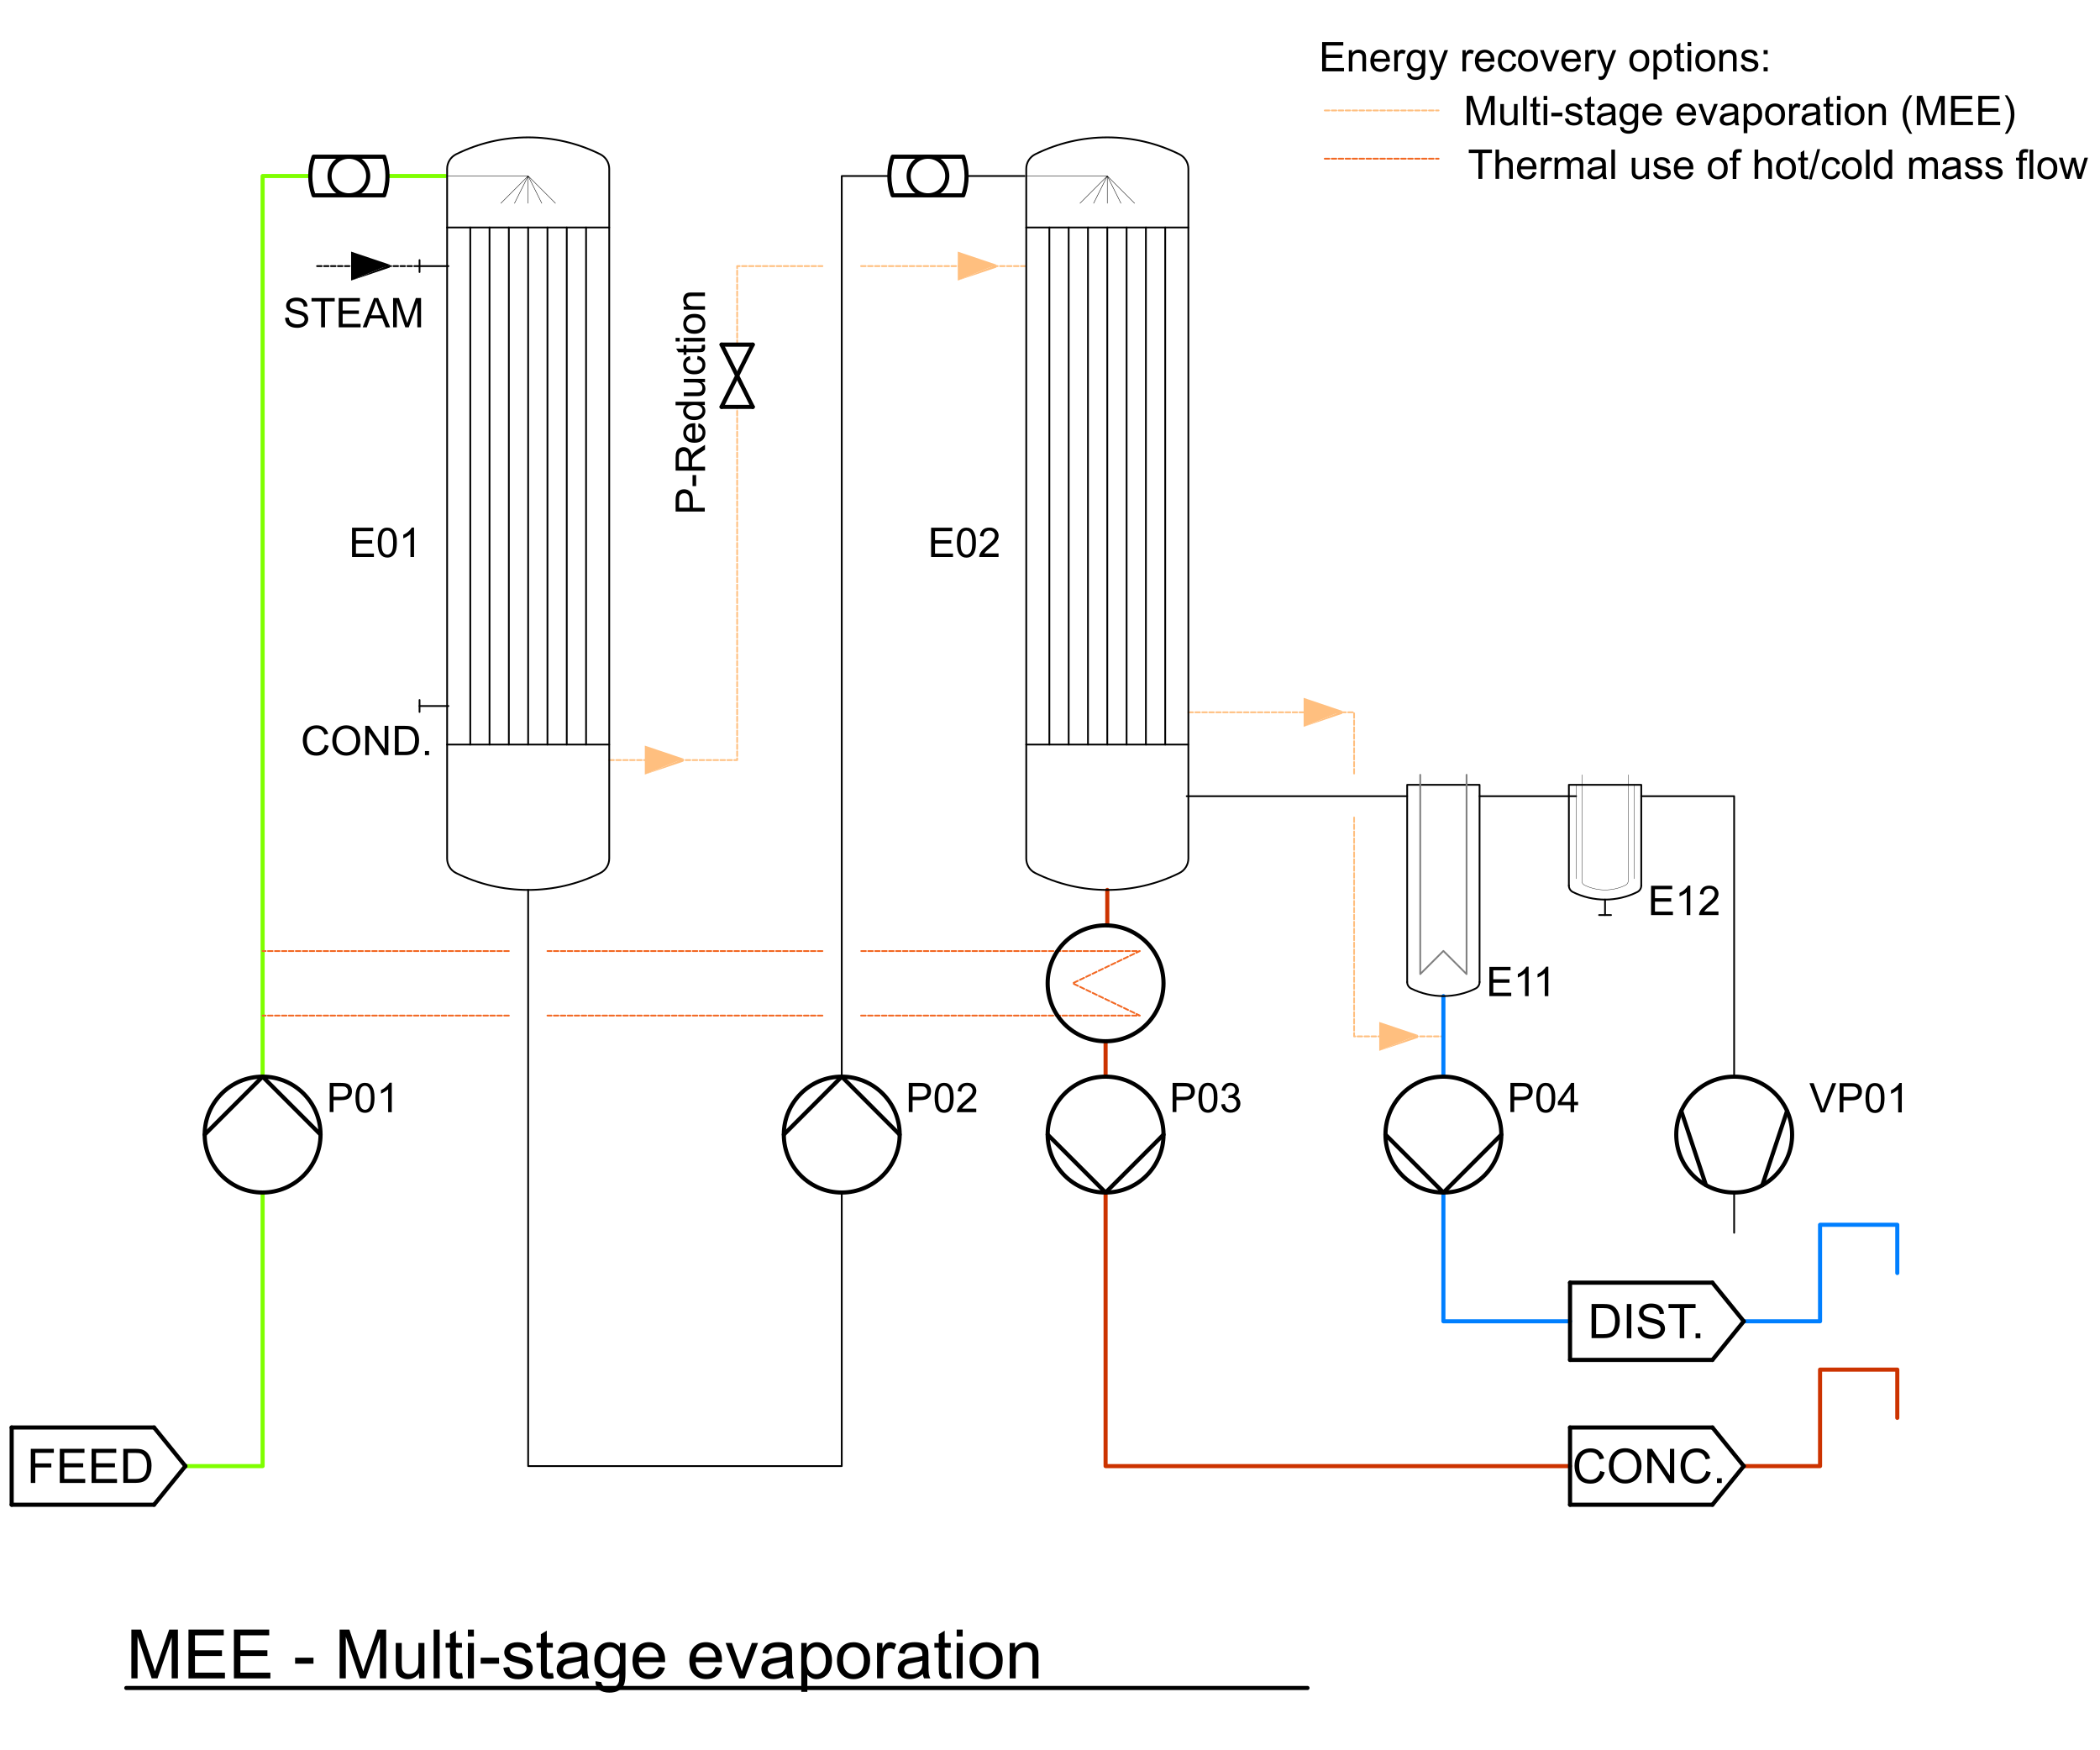 <?xml version="1.0" encoding="utf-8"?>
<!-- Generator: Adobe Illustrator 24.1.3, SVG Export Plug-In . SVG Version: 6.00 Build 0)  -->
<svg version="1.1" id="Ebene_2" xmlns="http://www.w3.org/2000/svg" xmlns:xlink="http://www.w3.org/1999/xlink" x="0px" y="0px"
	 viewBox="0 0 360 300" style="enable-background:new 0 0 360 300;" xml:space="preserve">
<style type="text/css">
	.st0{fill:none;stroke:#CC3300;stroke-width:0.7;stroke-linecap:round;stroke-linejoin:round;stroke-miterlimit:10;}
	.st1{fill:none;stroke:#007FFF;stroke-width:0.7;stroke-linecap:round;stroke-linejoin:round;stroke-miterlimit:10;}
	.st2{fill:none;stroke:#000000;stroke-width:0.3;stroke-linecap:round;stroke-linejoin:round;stroke-miterlimit:10;}
	
		.st3{fill:none;stroke:#FFBF7F;stroke-width:0.3;stroke-linecap:round;stroke-linejoin:round;stroke-miterlimit:10;stroke-dasharray:0.794,0.397;}
	.st4{fill:#FFBF7F;}
	
		.st5{fill:none;stroke:#F26722;stroke-width:0.3;stroke-linecap:round;stroke-linejoin:round;stroke-miterlimit:10;stroke-dasharray:0.794,0.397;}
	.st6{fill:none;stroke:#7FFF00;stroke-width:0.7;stroke-linecap:round;stroke-linejoin:round;stroke-miterlimit:10;}
	
		.st7{fill:none;stroke:#000000;stroke-width:0.3;stroke-linecap:round;stroke-linejoin:round;stroke-miterlimit:10;stroke-dasharray:0.794,0.397;}
	.st8{fill:none;stroke:#000000;stroke-width:0.06;stroke-linecap:round;stroke-linejoin:round;stroke-miterlimit:10;}
	.st9{fill:none;stroke:#808080;stroke-width:0.3;stroke-linecap:round;stroke-linejoin:round;stroke-miterlimit:10;}
	.st10{fill:none;stroke:#000000;stroke-width:0.075;stroke-linecap:round;stroke-linejoin:round;stroke-miterlimit:10;}
	.st11{fill:none;stroke:#000000;stroke-width:0.709;stroke-linecap:round;stroke-linejoin:round;stroke-miterlimit:10;}
</style>
<g id="LWPOLYLINE_3029_">
	<line class="st0" x1="189.53" y1="178.47" x2="189.53" y2="184.54"/>
</g>
<g id="LWPOLYLINE_3030_">
	<polyline class="st0" points="189.53,204.4 189.53,251.29 269.15,251.29 	"/>
</g>
<g id="LWPOLYLINE_3031_">
	<polyline class="st1" points="247.44,204.4 247.44,226.47 269.15,226.47 	"/>
</g>
<g id="LWPOLYLINE_3032_">
	<polyline class="st0" points="298.93,251.29 312.01,251.29 312.01,234.75 325.25,234.75 325.25,243.02 	"/>
</g>
<g id="LWPOLYLINE_3033_">
	<polyline class="st1" points="298.93,226.47 312.01,226.47 312.01,209.93 325.25,209.93 325.25,218.2 	"/>
</g>
<g id="LWPOLYLINE_3034_">
	<line class="st2" x1="297.28" y1="204.4" x2="297.28" y2="211.3"/>
</g>
<g id="LWPOLYLINE_3035_">
	<line class="st2" x1="241.23" y1="136.47" x2="203.43" y2="136.47"/>
</g>
<g id="LWPOLYLINE_3036_">
	<line class="st2" x1="253.64" y1="136.47" x2="270.19" y2="136.47"/>
</g>
<g id="LWPOLYLINE_3037_">
	<polyline class="st2" points="281.36,136.47 297.28,136.47 297.28,184.54 	"/>
</g>
<g id="LWPOLYLINE_3050_">
	<line class="st0" x1="189.82" y1="152.53" x2="189.82" y2="158.61"/>
</g>
<g id="LWPOLYLINE_3062_">
	<polyline class="st3" points="203.72,122.09 232.13,122.09 232.13,132.64 	"/>
</g>
<g id="LWPOLYLINE_3063_">
	<polyline class="st3" points="232.13,140.12 232.13,177.64 247.44,177.64 	"/>
</g>
<g id="LWPOLYLINE_3064_">
	<polygon class="st4" points="230.1,121.85 230.1,122.34 223.48,124.58 	"/>
	<polygon class="st4" points="230.1,121.85 223.48,124.58 223.48,119.61 	"/>
</g>
<g id="LWPOLYLINE_3065_">
	<polygon class="st4" points="243.06,177.39 243.06,177.89 236.44,180.12 	"/>
	<polygon class="st4" points="243.06,177.39 236.44,180.12 236.44,175.16 	"/>
</g>
<g id="LWPOLYLINE_3066_">
	<polyline class="st5" points="147.61,174.07 195.4,174.07 183.89,168.54 195.4,163.01 147.61,163.01 	"/>
</g>
<g id="LWPOLYLINE_3068_">
	<line class="st1" x1="247.44" y1="170.74" x2="247.44" y2="184.54"/>
</g>
<g id="LWPOLYLINE_3069_">
	<line class="st5" x1="227.1" y1="27.2" x2="246.62" y2="27.2"/>
</g>
<g id="LWPOLYLINE_3070_">
	<line class="st3" x1="227.1" y1="18.93" x2="246.62" y2="18.93"/>
</g>
<g id="LWPOLYLINE_3071_">
	<polyline class="st6" points="31.78,251.29 45.02,251.29 45.02,204.4 	"/>
</g>
<g id="LWPOLYLINE_3072_">
	<line class="st6" x1="76.35" y1="30.17" x2="66.42" y2="30.17"/>
</g>
<g id="LWPOLYLINE_3085_">
	<polygon class="st4" points="117.16,130.03 117.16,130.53 110.54,132.76 	"/>
	<polygon class="st4" points="117.16,130.03 110.54,132.76 110.54,127.8 	"/>
</g>
<g id="LWPOLYLINE_3086_">
	<polyline class="st3" points="104.44,130.28 126.37,130.28 126.37,69.74 	"/>
</g>
<g id="LWPOLYLINE_3087_">
	<polyline class="st3" points="126.37,59.07 126.37,45.61 140.99,45.61 	"/>
</g>
<g id="LWPOLYLINE_3088_">
	<polyline class="st6" points="53.19,30.17 45.02,30.17 45.02,184.54 	"/>
</g>
<g id="LWPOLYLINE_3095_">
	<line class="st3" x1="147.61" y1="45.61" x2="175.92" y2="45.61"/>
</g>
<g id="LWPOLYLINE_3096_">
	<polygon class="st4" points="170.81,45.36 170.81,45.86 164.19,48.09 	"/>
	<polygon class="st4" points="170.81,45.36 164.19,48.09 164.19,43.13 	"/>
</g>
<g id="LWPOLYLINE_3098_">
	<line class="st7" x1="54.35" y1="45.61" x2="71.92" y2="45.61"/>
</g>
<g id="LWPOLYLINE_3099_">
	<polygon points="66.81,45.36 66.81,45.86 60.19,48.09 	"/>
	<polygon points="66.81,45.36 60.19,48.09 60.19,43.13 	"/>
</g>
<g id="LWPOLYLINE_3100_">
	<line class="st5" x1="140.99" y1="174.07" x2="93.85" y2="174.07"/>
</g>
<g id="LWPOLYLINE_3101_">
	<line class="st5" x1="87.23" y1="174.07" x2="45.02" y2="174.07"/>
</g>
<g id="LWPOLYLINE_3102_">
	<line class="st5" x1="140.99" y1="163.01" x2="93.85" y2="163.01"/>
</g>
<g id="LWPOLYLINE_3103_">
	<line class="st5" x1="87.23" y1="163.01" x2="45.02" y2="163.01"/>
</g>
<g id="LWPOLYLINE_3038_">
	<path class="st2" d="M253.64,168.33c0,0.47-0.27,0.9-0.69,1.11c-3.47,1.72-7.56,1.72-11.03,0c-0.42-0.21-0.69-0.64-0.69-1.11"/>
</g>
<g id="LWPOLYLINE_3039_">
	<path class="st8" d="M271.18,132.8V151c0,0.3,0.17,0.58,0.44,0.71c2.22,1.1,4.84,1.1,7.06,0c0.27-0.13,0.44-0.41,0.44-0.71v-18.2"
		/>
</g>
<g id="LWPOLYLINE_3040_">
	<path class="st2" d="M268.95,151.79c0,0.47,0.27,0.9,0.69,1.11c3.47,1.72,7.56,1.72,11.03,0c0.42-0.21,0.69-0.64,0.69-1.11"/>
</g>
<g id="LWPOLYLINE_3041_">
	<line class="st8" x1="280.12" y1="134.52" x2="280.12" y2="150.61"/>
</g>
<g id="LWPOLYLINE_3042_">
	<line class="st8" x1="270.19" y1="134.52" x2="270.19" y2="150.61"/>
</g>
<g id="LWPOLYLINE_3043_">
	<line class="st2" x1="275.15" y1="154.19" x2="275.15" y2="156.84"/>
</g>
<g id="LWPOLYLINE_3044_">
	<line class="st2" x1="276.18" y1="156.84" x2="274.13" y2="156.84"/>
</g>
<g id="LWPOLYLINE_3045_">
	<polyline class="st2" points="268.95,151.79 268.95,134.52 281.36,134.52 281.36,151.79 	"/>
</g>
<g id="LWPOLYLINE_3046_">
	<polyline class="st2" points="241.23,168.33 241.23,134.52 253.64,134.52 253.64,168.33 	"/>
</g>
<g id="LWPOLYLINE_3047_">
	<polyline class="st9" points="243.47,132.8 243.47,166.96 247.44,162.99 251.41,166.96 251.41,132.8 	"/>
</g>
<g id="MTEXT_713_">
	<g>
		<path d="M255.32,170.74v-5.02h3.63v0.59h-2.96v1.54h2.78v0.59h-2.78v1.71h3.08v0.59H255.32z"/>
		<path d="M262.05,170.74h-0.62v-3.93c-0.15,0.14-0.34,0.28-0.58,0.42s-0.46,0.25-0.65,0.32v-0.6c0.34-0.16,0.65-0.36,0.9-0.59
			s0.44-0.45,0.55-0.67h0.4V170.74z"/>
		<path d="M265.43,170.74h-0.62v-3.93c-0.15,0.14-0.34,0.28-0.58,0.42s-0.46,0.25-0.65,0.32v-0.6c0.34-0.16,0.65-0.36,0.9-0.59
			s0.44-0.45,0.55-0.67h0.4V170.74z"/>
	</g>
</g>
<g id="MTEXT_714_">
	<g>
		<path d="M283.04,156.84v-5.02h3.63v0.59h-2.96v1.54h2.78v0.59h-2.78v1.71h3.08v0.59H283.04z"/>
		<path d="M289.77,156.84h-0.62v-3.93c-0.15,0.14-0.34,0.28-0.58,0.42s-0.46,0.25-0.65,0.32v-0.6c0.34-0.16,0.65-0.36,0.9-0.59
			s0.44-0.45,0.55-0.67h0.4V156.84z"/>
		<path d="M294.59,156.25v0.59h-3.32c0-0.15,0.02-0.29,0.07-0.43c0.08-0.23,0.22-0.45,0.41-0.67c0.19-0.22,0.46-0.47,0.81-0.76
			c0.54-0.45,0.91-0.8,1.11-1.06c0.19-0.26,0.29-0.51,0.29-0.74c0-0.24-0.09-0.45-0.26-0.62c-0.17-0.17-0.4-0.25-0.68-0.25
			c-0.3,0-0.53,0.09-0.71,0.27c-0.18,0.18-0.27,0.42-0.27,0.74l-0.63-0.07c0.04-0.47,0.21-0.83,0.49-1.08
			c0.28-0.25,0.66-0.37,1.14-0.37c0.48,0,0.86,0.13,1.14,0.4s0.42,0.6,0.42,0.99c0,0.2-0.04,0.4-0.12,0.59s-0.22,0.4-0.41,0.61
			c-0.19,0.21-0.51,0.51-0.95,0.88c-0.37,0.31-0.61,0.52-0.71,0.63c-0.1,0.11-0.19,0.22-0.26,0.33H294.59z"/>
	</g>
</g>
<g id="LWPOLYLINE_3048_">
	<line class="st2" x1="175.63" y1="30.17" x2="165.7" y2="30.17"/>
</g>
<g id="MTEXT_715_">
	<g>
		<path d="M159.62,95.47v-5.02h3.63v0.59h-2.96v1.54h2.78v0.59h-2.78v1.71h3.08v0.59H159.62z"/>
		<path d="M164.04,93c0-0.59,0.06-1.07,0.18-1.43s0.3-0.64,0.54-0.84s0.54-0.29,0.91-0.29c0.27,0,0.51,0.05,0.71,0.16
			c0.2,0.11,0.37,0.26,0.5,0.47c0.13,0.2,0.24,0.45,0.31,0.75c0.08,0.29,0.11,0.69,0.11,1.19c0,0.59-0.06,1.06-0.18,1.43
			s-0.3,0.64-0.54,0.84s-0.54,0.3-0.91,0.3c-0.48,0-0.86-0.17-1.14-0.52C164.2,94.62,164.04,93.94,164.04,93z M164.67,93
			c0,0.82,0.1,1.37,0.29,1.65c0.19,0.27,0.43,0.41,0.71,0.41c0.28,0,0.52-0.14,0.71-0.41s0.29-0.82,0.29-1.64
			c0-0.83-0.1-1.38-0.29-1.65c-0.19-0.27-0.43-0.41-0.72-0.41c-0.28,0-0.51,0.12-0.68,0.36C164.78,91.61,164.67,92.17,164.67,93z"/>
		<path d="M171.18,94.88v0.59h-3.32c0-0.15,0.02-0.29,0.07-0.43c0.08-0.23,0.22-0.45,0.41-0.67c0.19-0.22,0.45-0.47,0.81-0.76
			c0.55-0.45,0.91-0.8,1.11-1.06c0.19-0.26,0.29-0.51,0.29-0.74c0-0.24-0.09-0.45-0.26-0.62c-0.17-0.17-0.4-0.25-0.68-0.25
			c-0.3,0-0.53,0.09-0.71,0.27c-0.18,0.18-0.27,0.42-0.27,0.74l-0.63-0.07c0.04-0.47,0.21-0.83,0.49-1.08
			c0.28-0.25,0.66-0.37,1.14-0.37c0.48,0,0.86,0.13,1.14,0.4s0.42,0.6,0.42,0.99c0,0.2-0.04,0.4-0.12,0.59s-0.22,0.4-0.41,0.61
			s-0.51,0.51-0.95,0.88c-0.37,0.31-0.61,0.52-0.71,0.63c-0.1,0.11-0.19,0.22-0.26,0.33H171.18z"/>
	</g>
</g>
<g id="LWPOLYLINE_3051_">
	<line class="st2" x1="175.92" y1="38.99" x2="203.72" y2="38.99"/>
</g>
<g id="LWPOLYLINE_3052_">
	<line class="st2" x1="175.92" y1="127.62" x2="203.72" y2="127.62"/>
</g>
<g id="LWPOLYLINE_3053_">
	<line class="st2" x1="189.82" y1="38.99" x2="189.82" y2="127.62"/>
</g>
<g id="LWPOLYLINE_3054_">
	<line class="st2" x1="186.51" y1="38.99" x2="186.51" y2="127.62"/>
</g>
<g id="LWPOLYLINE_3055_">
	<line class="st2" x1="183.2" y1="38.99" x2="183.2" y2="127.62"/>
</g>
<g id="LWPOLYLINE_3056_">
	<line class="st2" x1="193.13" y1="38.99" x2="193.13" y2="127.62"/>
</g>
<g id="LWPOLYLINE_3057_">
	<line class="st2" x1="196.44" y1="38.99" x2="196.44" y2="127.62"/>
</g>
<g id="LWPOLYLINE_3058_">
	<line class="st2" x1="179.89" y1="38.99" x2="179.89" y2="127.62"/>
</g>
<g id="LWPOLYLINE_3059_">
	<line class="st2" x1="199.75" y1="38.99" x2="199.75" y2="127.62"/>
</g>
<g id="LWPOLYLINE_3060_">
	<polyline class="st10" points="185.14,34.84 189.82,30.16 187.48,34.84 189.82,30.16 189.82,34.84 189.82,30.16 192.16,34.84 
		189.82,30.16 194.5,34.84 	"/>
</g>
<g id="LWPOLYLINE_3061_">
	<line class="st10" x1="189.82" y1="30.16" x2="175.92" y2="30.16"/>
</g>
<g id="LWPOLYLINE_3067_">
	<polyline class="st2" points="152.46,30.17 144.3,30.17 144.3,184.54 	"/>
</g>
<g id="MTEXT_716_">
	<g>
		<path d="M60.35,95.47v-5.02h3.63v0.59h-2.96v1.54h2.78v0.59h-2.78v1.71h3.08v0.59H60.35z"/>
		<path d="M64.76,93c0-0.59,0.06-1.07,0.18-1.43s0.3-0.64,0.54-0.84s0.54-0.29,0.91-0.29c0.27,0,0.51,0.05,0.71,0.16
			c0.2,0.11,0.37,0.26,0.5,0.47c0.13,0.2,0.24,0.45,0.31,0.75C68,92.1,68.03,92.5,68.03,93c0,0.59-0.06,1.06-0.18,1.43
			s-0.3,0.64-0.54,0.84s-0.54,0.3-0.91,0.3c-0.48,0-0.86-0.17-1.14-0.52C64.93,94.62,64.76,93.94,64.76,93z M65.39,93
			c0,0.82,0.1,1.37,0.29,1.65c0.19,0.27,0.43,0.41,0.71,0.41c0.28,0,0.52-0.14,0.71-0.41S67.4,93.82,67.4,93
			c0-0.83-0.1-1.38-0.29-1.65c-0.19-0.27-0.43-0.41-0.72-0.41c-0.28,0-0.51,0.12-0.68,0.36C65.5,91.61,65.39,92.17,65.39,93z"/>
		<path d="M70.98,95.47h-0.62v-3.93c-0.15,0.14-0.34,0.28-0.58,0.42s-0.46,0.25-0.65,0.32v-0.6c0.34-0.16,0.65-0.36,0.9-0.59
			c0.26-0.23,0.44-0.45,0.55-0.67h0.4V95.47z"/>
	</g>
</g>
<g id="LWPOLYLINE_3074_">
	<line class="st2" x1="76.64" y1="38.99" x2="104.44" y2="38.99"/>
</g>
<g id="LWPOLYLINE_3075_">
	<line class="st2" x1="76.64" y1="127.62" x2="104.44" y2="127.62"/>
</g>
<g id="LWPOLYLINE_3076_">
	<line class="st2" x1="90.54" y1="38.99" x2="90.54" y2="127.62"/>
</g>
<g id="LWPOLYLINE_3077_">
	<line class="st2" x1="87.23" y1="38.99" x2="87.23" y2="127.62"/>
</g>
<g id="LWPOLYLINE_3078_">
	<line class="st2" x1="83.92" y1="38.99" x2="83.92" y2="127.62"/>
</g>
<g id="LWPOLYLINE_3079_">
	<line class="st2" x1="93.85" y1="38.99" x2="93.85" y2="127.62"/>
</g>
<g id="LWPOLYLINE_3080_">
	<line class="st2" x1="97.16" y1="38.99" x2="97.16" y2="127.62"/>
</g>
<g id="LWPOLYLINE_3081_">
	<line class="st2" x1="80.62" y1="38.99" x2="80.62" y2="127.62"/>
</g>
<g id="LWPOLYLINE_3082_">
	<line class="st2" x1="100.47" y1="38.99" x2="100.47" y2="127.62"/>
</g>
<g id="LWPOLYLINE_3083_">
	<polyline class="st10" points="85.86,34.84 90.54,30.16 88.2,34.84 90.54,30.16 90.54,34.84 90.54,30.16 92.88,34.84 90.54,30.16 
		95.22,34.84 	"/>
</g>
<g id="LWPOLYLINE_3084_">
	<line class="st10" x1="90.54" y1="30.16" x2="76.64" y2="30.16"/>
</g>
<g id="LWPOLYLINE_3089_">
	<path class="st2" d="M104.44,28.93v118.22c0,1.06-0.6,2.02-1.54,2.49c-7.78,3.86-16.93,3.86-24.71,0
		c-0.95-0.47-1.54-1.43-1.54-2.49V28.93c0-1.06,0.6-2.02,1.54-2.49c7.78-3.86,16.93-3.86,24.71,0
		C103.84,26.91,104.44,27.88,104.44,28.93"/>
</g>
<g id="MTEXT_717_">
	<g>
		<path d="M226.65,12.23V7.21h3.63V7.8h-2.96v1.54h2.78v0.59h-2.78v1.71h3.08v0.59H226.65z"/>
		<path d="M231.23,12.23V8.59h0.55v0.52c0.27-0.4,0.65-0.6,1.16-0.6c0.22,0,0.42,0.04,0.6,0.12s0.32,0.18,0.41,0.31
			c0.09,0.13,0.16,0.28,0.19,0.46c0.02,0.11,0.04,0.31,0.04,0.6v2.24h-0.62v-2.21c0-0.25-0.02-0.44-0.07-0.56
			c-0.05-0.12-0.13-0.22-0.25-0.3c-0.12-0.07-0.27-0.11-0.43-0.11c-0.26,0-0.49,0.08-0.68,0.25c-0.19,0.17-0.29,0.48-0.29,0.95v1.99
			H231.23z"/>
		<path d="M237.62,11.06l0.64,0.08c-0.1,0.37-0.29,0.66-0.56,0.87c-0.27,0.21-0.62,0.31-1.04,0.31c-0.53,0-0.95-0.16-1.27-0.49
			c-0.31-0.33-0.47-0.79-0.47-1.38c0-0.61,0.16-1.09,0.47-1.42c0.31-0.34,0.72-0.51,1.23-0.51c0.49,0,0.88,0.17,1.19,0.5
			c0.31,0.33,0.46,0.8,0.46,1.4c0,0.04,0,0.09,0,0.16h-2.71c0.02,0.4,0.14,0.71,0.34,0.92c0.2,0.21,0.46,0.32,0.76,0.32
			c0.23,0,0.42-0.06,0.58-0.18C237.4,11.51,237.53,11.32,237.62,11.06z M235.6,10.06h2.03c-0.03-0.31-0.11-0.54-0.23-0.69
			c-0.2-0.24-0.45-0.36-0.76-0.36c-0.28,0-0.52,0.09-0.71,0.28C235.72,9.49,235.62,9.74,235.6,10.06z"/>
		<path d="M239.02,12.23V8.59h0.55v0.55c0.14-0.26,0.27-0.43,0.39-0.51c0.12-0.08,0.25-0.12,0.39-0.12c0.21,0,0.42,0.07,0.63,0.2
			l-0.21,0.57c-0.15-0.09-0.3-0.13-0.45-0.13c-0.13,0-0.26,0.04-0.36,0.12s-0.18,0.19-0.23,0.34c-0.07,0.22-0.1,0.46-0.1,0.72v1.9
			H239.02z"/>
		<path d="M241.25,12.53l0.6,0.09c0.03,0.19,0.09,0.32,0.21,0.4c0.15,0.11,0.36,0.17,0.63,0.17c0.29,0,0.51-0.06,0.66-0.17
			c0.16-0.11,0.26-0.27,0.31-0.48c0.03-0.13,0.05-0.39,0.04-0.79c-0.27,0.32-0.6,0.48-1.01,0.48c-0.5,0-0.89-0.18-1.16-0.54
			c-0.27-0.36-0.41-0.79-0.41-1.3c0-0.35,0.06-0.67,0.19-0.96c0.13-0.29,0.31-0.52,0.55-0.68s0.52-0.24,0.84-0.24
			c0.43,0,0.78,0.17,1.06,0.52V8.59h0.57v3.14c0,0.57-0.06,0.97-0.17,1.2c-0.12,0.24-0.3,0.42-0.55,0.56
			c-0.25,0.14-0.56,0.21-0.92,0.21c-0.43,0-0.78-0.1-1.05-0.29C241.37,13.21,241.24,12.92,241.25,12.53z M241.76,10.34
			c0,0.48,0.09,0.83,0.28,1.04c0.19,0.22,0.43,0.33,0.71,0.33c0.28,0,0.52-0.11,0.71-0.33c0.19-0.22,0.29-0.56,0.29-1.03
			c0-0.44-0.1-0.78-0.3-1.01c-0.2-0.23-0.43-0.34-0.71-0.34c-0.27,0-0.51,0.11-0.7,0.33C241.86,9.58,241.76,9.91,241.76,10.34z"/>
		<path d="M245.24,13.63l-0.07-0.58c0.13,0.04,0.25,0.05,0.35,0.05c0.14,0,0.25-0.02,0.33-0.07c0.08-0.05,0.15-0.11,0.2-0.19
			c0.04-0.06,0.1-0.21,0.19-0.46c0.01-0.03,0.03-0.08,0.05-0.15l-1.38-3.64h0.66l0.76,2.11c0.1,0.27,0.19,0.55,0.26,0.84
			c0.07-0.28,0.16-0.56,0.25-0.83l0.78-2.12h0.62l-1.38,3.7c-0.15,0.4-0.26,0.67-0.35,0.83c-0.11,0.2-0.23,0.35-0.38,0.45
			s-0.31,0.14-0.51,0.14C245.52,13.7,245.38,13.68,245.24,13.63z"/>
		<path d="M250.71,12.23V8.59h0.55v0.55c0.14-0.26,0.27-0.43,0.39-0.51c0.12-0.08,0.25-0.12,0.39-0.12c0.21,0,0.42,0.07,0.63,0.2
			l-0.21,0.57c-0.15-0.09-0.3-0.13-0.45-0.13c-0.13,0-0.26,0.04-0.36,0.12s-0.18,0.19-0.23,0.34c-0.07,0.22-0.1,0.46-0.1,0.72v1.9
			H250.71z"/>
		<path d="M255.54,11.06l0.64,0.08c-0.1,0.37-0.29,0.66-0.56,0.87c-0.27,0.21-0.62,0.31-1.04,0.31c-0.53,0-0.95-0.16-1.27-0.49
			c-0.31-0.33-0.47-0.79-0.47-1.38c0-0.61,0.16-1.09,0.47-1.42c0.31-0.34,0.72-0.51,1.23-0.51c0.49,0,0.88,0.17,1.19,0.5
			c0.31,0.33,0.46,0.8,0.46,1.4c0,0.04,0,0.09,0,0.16h-2.71c0.02,0.4,0.14,0.71,0.34,0.92c0.2,0.21,0.46,0.32,0.76,0.32
			c0.23,0,0.42-0.06,0.58-0.18C255.32,11.51,255.45,11.32,255.54,11.06z M253.52,10.06h2.03c-0.03-0.31-0.11-0.54-0.23-0.69
			c-0.2-0.24-0.45-0.36-0.76-0.36c-0.28,0-0.52,0.09-0.71,0.28C253.65,9.49,253.54,9.74,253.52,10.06z"/>
		<path d="M259.33,10.9l0.61,0.08c-0.07,0.42-0.24,0.74-0.51,0.98c-0.27,0.24-0.61,0.35-1,0.35c-0.5,0-0.9-0.16-1.2-0.49
			s-0.45-0.79-0.45-1.4c0-0.39,0.07-0.74,0.2-1.03s0.33-0.52,0.59-0.66c0.27-0.15,0.56-0.22,0.87-0.22c0.39,0,0.72,0.1,0.97,0.3
			s0.41,0.48,0.48,0.85l-0.6,0.09c-0.06-0.24-0.16-0.43-0.3-0.55c-0.15-0.12-0.32-0.18-0.53-0.18c-0.31,0-0.56,0.11-0.76,0.33
			s-0.29,0.57-0.29,1.06c0,0.49,0.09,0.84,0.28,1.06c0.19,0.22,0.43,0.33,0.73,0.33c0.24,0,0.44-0.07,0.61-0.22
			S259.28,11.2,259.33,10.9z"/>
		<path d="M260.23,10.41c0-0.67,0.19-1.17,0.56-1.5c0.31-0.27,0.69-0.4,1.14-0.4c0.5,0,0.91,0.16,1.23,0.49s0.48,0.78,0.48,1.36
			c0,0.47-0.07,0.84-0.21,1.1s-0.34,0.48-0.61,0.62c-0.27,0.15-0.56,0.22-0.88,0.22c-0.51,0-0.92-0.16-1.23-0.49
			C260.39,11.49,260.23,11.02,260.23,10.41z M260.86,10.41c0,0.47,0.1,0.81,0.3,1.05s0.46,0.35,0.77,0.35
			c0.31,0,0.56-0.12,0.76-0.35c0.2-0.23,0.3-0.59,0.3-1.06c0-0.45-0.1-0.79-0.31-1.02c-0.2-0.23-0.46-0.35-0.76-0.35
			c-0.31,0-0.56,0.12-0.77,0.35S260.86,9.94,260.86,10.41z"/>
		<path d="M265.37,12.23l-1.38-3.64h0.65l0.78,2.18c0.08,0.24,0.16,0.48,0.23,0.73c0.05-0.19,0.13-0.42,0.23-0.69l0.81-2.22h0.63
			l-1.38,3.64H265.37z"/>
		<path d="M270.35,11.06l0.64,0.08c-0.1,0.37-0.29,0.66-0.56,0.87c-0.27,0.21-0.62,0.31-1.04,0.31c-0.53,0-0.95-0.16-1.27-0.49
			c-0.31-0.33-0.47-0.79-0.47-1.38c0-0.61,0.16-1.09,0.47-1.42c0.31-0.34,0.72-0.51,1.23-0.51c0.49,0,0.88,0.17,1.19,0.5
			c0.31,0.33,0.46,0.8,0.46,1.4c0,0.04,0,0.09,0,0.16h-2.71c0.02,0.4,0.14,0.71,0.34,0.92c0.2,0.21,0.46,0.32,0.76,0.32
			c0.23,0,0.42-0.06,0.58-0.18C270.13,11.51,270.26,11.32,270.35,11.06z M268.33,10.06h2.03c-0.03-0.31-0.11-0.54-0.23-0.69
			c-0.2-0.24-0.45-0.36-0.76-0.36c-0.28,0-0.52,0.09-0.71,0.28C268.46,9.49,268.35,9.74,268.33,10.06z"/>
		<path d="M271.76,12.23V8.59h0.55v0.55c0.14-0.26,0.27-0.43,0.39-0.51c0.12-0.08,0.25-0.12,0.39-0.12c0.21,0,0.42,0.07,0.63,0.2
			l-0.21,0.57c-0.15-0.09-0.3-0.13-0.45-0.13c-0.13,0-0.26,0.04-0.36,0.12s-0.18,0.19-0.23,0.34c-0.07,0.22-0.1,0.46-0.1,0.72v1.9
			H271.76z"/>
		<path d="M274.07,13.63L274,13.05c0.13,0.04,0.25,0.05,0.35,0.05c0.14,0,0.25-0.02,0.33-0.07c0.08-0.05,0.15-0.11,0.2-0.19
			c0.04-0.06,0.1-0.21,0.19-0.46c0.01-0.03,0.03-0.08,0.05-0.15l-1.38-3.64h0.66l0.76,2.11c0.1,0.27,0.19,0.55,0.26,0.84
			c0.07-0.28,0.16-0.56,0.25-0.83l0.78-2.12h0.62l-1.38,3.7c-0.15,0.4-0.26,0.67-0.35,0.83c-0.11,0.2-0.23,0.35-0.38,0.45
			s-0.31,0.14-0.51,0.14C274.35,13.7,274.22,13.68,274.07,13.63z"/>
		<path d="M279.32,10.41c0-0.67,0.19-1.17,0.56-1.5c0.31-0.27,0.69-0.4,1.14-0.4c0.5,0,0.91,0.16,1.23,0.49s0.48,0.78,0.48,1.36
			c0,0.47-0.07,0.84-0.21,1.1s-0.34,0.48-0.61,0.62c-0.27,0.15-0.56,0.22-0.88,0.22c-0.51,0-0.92-0.16-1.23-0.49
			C279.48,11.49,279.32,11.02,279.32,10.41z M279.96,10.41c0,0.47,0.1,0.81,0.3,1.05s0.46,0.35,0.77,0.35
			c0.31,0,0.56-0.12,0.76-0.35c0.2-0.23,0.3-0.59,0.3-1.06c0-0.45-0.1-0.79-0.31-1.02c-0.2-0.23-0.46-0.35-0.76-0.35
			c-0.31,0-0.56,0.12-0.77,0.35S279.96,9.94,279.96,10.41z"/>
		<path d="M283.45,13.62V8.59h0.56v0.47c0.13-0.19,0.28-0.32,0.45-0.42c0.17-0.09,0.37-0.14,0.61-0.14c0.31,0,0.58,0.08,0.82,0.24
			s0.42,0.38,0.54,0.68c0.12,0.29,0.18,0.61,0.18,0.96c0,0.37-0.07,0.71-0.2,1c-0.13,0.3-0.33,0.53-0.58,0.68
			c-0.25,0.16-0.52,0.24-0.8,0.24c-0.21,0-0.39-0.04-0.55-0.13c-0.16-0.09-0.3-0.2-0.4-0.33v1.77H283.45z M284.01,10.43
			c0,0.47,0.09,0.81,0.28,1.04s0.42,0.34,0.69,0.34c0.27,0,0.51-0.12,0.7-0.35c0.19-0.23,0.29-0.59,0.29-1.08
			c0-0.46-0.09-0.81-0.29-1.04c-0.19-0.23-0.42-0.35-0.68-0.35c-0.26,0-0.49,0.12-0.7,0.37C284.11,9.6,284.01,9.96,284.01,10.43z"/>
		<path d="M288.69,11.68l0.09,0.54c-0.17,0.04-0.33,0.05-0.47,0.05c-0.22,0-0.4-0.04-0.52-0.11c-0.12-0.07-0.21-0.16-0.26-0.28
			s-0.08-0.36-0.08-0.73V9.07h-0.45V8.59h0.45v-0.9l0.61-0.37v1.27h0.62v0.48h-0.62v2.13c0,0.18,0.01,0.29,0.03,0.34
			c0.02,0.05,0.06,0.09,0.11,0.12c0.05,0.03,0.12,0.04,0.21,0.04C288.49,11.7,288.58,11.69,288.69,11.68z"/>
		<path d="M289.3,7.92V7.21h0.62v0.71H289.3z M289.3,12.23V8.59h0.62v3.64H289.3z"/>
		<path d="M290.62,10.41c0-0.67,0.19-1.17,0.56-1.5c0.31-0.27,0.69-0.4,1.14-0.4c0.5,0,0.91,0.16,1.23,0.49s0.48,0.78,0.48,1.36
			c0,0.47-0.07,0.84-0.21,1.1s-0.34,0.48-0.61,0.62c-0.27,0.15-0.56,0.22-0.88,0.22c-0.51,0-0.92-0.16-1.23-0.49
			C290.78,11.49,290.62,11.02,290.62,10.41z M291.26,10.41c0,0.47,0.1,0.81,0.3,1.05s0.46,0.35,0.77,0.35
			c0.31,0,0.56-0.12,0.76-0.35c0.2-0.23,0.3-0.59,0.3-1.06c0-0.45-0.1-0.79-0.31-1.02c-0.2-0.23-0.46-0.35-0.76-0.35
			c-0.31,0-0.56,0.12-0.77,0.35S291.26,9.94,291.26,10.41z"/>
		<path d="M294.75,12.23V8.59h0.55v0.52c0.27-0.4,0.65-0.6,1.16-0.6c0.22,0,0.42,0.04,0.6,0.12s0.32,0.18,0.41,0.31
			c0.09,0.13,0.16,0.28,0.19,0.46c0.02,0.11,0.04,0.31,0.04,0.6v2.24h-0.62v-2.21c0-0.25-0.02-0.44-0.07-0.56
			c-0.05-0.12-0.13-0.22-0.25-0.3c-0.12-0.07-0.27-0.11-0.43-0.11c-0.26,0-0.49,0.08-0.68,0.25c-0.19,0.17-0.29,0.48-0.29,0.95v1.99
			H294.75z"/>
		<path d="M298.41,11.14l0.61-0.1c0.03,0.24,0.13,0.43,0.29,0.56c0.16,0.13,0.37,0.2,0.66,0.2c0.28,0,0.49-0.06,0.63-0.17
			s0.21-0.25,0.21-0.41c0-0.14-0.06-0.25-0.18-0.33c-0.08-0.05-0.29-0.12-0.63-0.21c-0.45-0.11-0.76-0.21-0.94-0.3
			c-0.17-0.08-0.31-0.2-0.4-0.35c-0.09-0.15-0.13-0.31-0.13-0.49c0-0.16,0.04-0.31,0.11-0.45c0.07-0.14,0.17-0.25,0.3-0.34
			c0.1-0.07,0.23-0.13,0.39-0.18c0.17-0.05,0.34-0.07,0.53-0.07c0.29,0,0.54,0.04,0.75,0.12c0.22,0.08,0.38,0.19,0.48,0.33
			c0.1,0.14,0.17,0.33,0.21,0.56l-0.6,0.08c-0.03-0.19-0.11-0.33-0.24-0.44c-0.13-0.1-0.32-0.16-0.56-0.16
			c-0.28,0-0.48,0.05-0.61,0.14s-0.18,0.2-0.18,0.33c0,0.08,0.03,0.15,0.08,0.22c0.05,0.07,0.13,0.12,0.24,0.16
			c0.06,0.02,0.24,0.08,0.54,0.16c0.44,0.12,0.74,0.21,0.91,0.29c0.17,0.07,0.31,0.18,0.41,0.32c0.1,0.14,0.15,0.32,0.15,0.53
			c0,0.21-0.06,0.4-0.18,0.58c-0.12,0.18-0.29,0.32-0.52,0.42c-0.23,0.1-0.48,0.15-0.77,0.15c-0.47,0-0.83-0.1-1.08-0.29
			C298.63,11.82,298.47,11.53,298.41,11.14z"/>
		<path d="M302.33,9.29v-0.7h0.7v0.7H302.33z M302.33,12.23v-0.7h0.7v0.7H302.33z"/>
	</g>
	<g>
		<path d="M251.43,21.45v-5.02h1l1.19,3.55c0.11,0.33,0.19,0.58,0.24,0.74c0.06-0.18,0.15-0.45,0.27-0.8l1.2-3.49h0.89v5.02h-0.64
			v-4.2l-1.46,4.2h-0.6l-1.45-4.27v4.27H251.43z"/>
		<path d="M259.6,21.45v-0.53c-0.28,0.41-0.67,0.62-1.15,0.62c-0.21,0-0.42-0.04-0.6-0.12c-0.19-0.08-0.32-0.19-0.42-0.31
			c-0.09-0.12-0.15-0.28-0.19-0.46c-0.03-0.12-0.04-0.31-0.04-0.57v-2.25h0.62v2.02c0,0.32,0.01,0.54,0.04,0.65
			c0.04,0.16,0.12,0.29,0.25,0.38c0.13,0.09,0.28,0.14,0.47,0.14s0.36-0.05,0.52-0.14s0.28-0.22,0.34-0.39
			c0.07-0.16,0.1-0.4,0.1-0.71v-1.95h0.62v3.64H259.6z"/>
		<path d="M261.1,21.45v-5.02h0.62v5.02H261.1z"/>
		<path d="M264.02,20.89l0.09,0.54c-0.17,0.04-0.33,0.05-0.47,0.05c-0.22,0-0.4-0.04-0.52-0.11c-0.12-0.07-0.21-0.16-0.26-0.28
			s-0.08-0.36-0.08-0.73v-2.09h-0.45v-0.48h0.45v-0.9l0.61-0.37v1.27h0.62v0.48h-0.62v2.13c0,0.18,0.01,0.29,0.03,0.34
			c0.02,0.05,0.06,0.09,0.11,0.12c0.05,0.03,0.12,0.04,0.21,0.04C263.82,20.92,263.91,20.91,264.02,20.89z"/>
		<path d="M264.62,17.14v-0.71h0.62v0.71H264.62z M264.62,21.45v-3.64h0.62v3.64H264.62z"/>
		<path d="M265.94,19.94v-0.62h1.89v0.62H265.94z"/>
		<path d="M268.27,20.36l0.61-0.1c0.03,0.24,0.13,0.43,0.29,0.56c0.16,0.13,0.37,0.2,0.66,0.2c0.28,0,0.49-0.06,0.63-0.17
			s0.21-0.25,0.21-0.41c0-0.14-0.06-0.25-0.18-0.33c-0.08-0.05-0.29-0.12-0.63-0.21c-0.45-0.11-0.76-0.21-0.94-0.3
			c-0.17-0.08-0.31-0.2-0.4-0.35c-0.09-0.15-0.13-0.31-0.13-0.49c0-0.16,0.04-0.31,0.11-0.45c0.07-0.14,0.17-0.25,0.3-0.34
			c0.1-0.07,0.23-0.13,0.39-0.18c0.17-0.05,0.34-0.07,0.53-0.07c0.29,0,0.54,0.04,0.75,0.12c0.22,0.08,0.38,0.19,0.48,0.33
			c0.1,0.14,0.17,0.33,0.21,0.56l-0.6,0.08c-0.03-0.19-0.11-0.33-0.24-0.44c-0.13-0.1-0.32-0.16-0.56-0.16
			c-0.28,0-0.48,0.05-0.61,0.14s-0.18,0.2-0.18,0.33c0,0.08,0.03,0.15,0.08,0.22c0.05,0.07,0.13,0.12,0.24,0.16
			c0.06,0.02,0.24,0.08,0.54,0.16c0.44,0.12,0.74,0.21,0.91,0.29c0.17,0.07,0.31,0.18,0.41,0.32c0.1,0.14,0.15,0.32,0.15,0.53
			c0,0.21-0.06,0.4-0.18,0.58c-0.12,0.18-0.29,0.32-0.52,0.42c-0.23,0.1-0.48,0.15-0.77,0.15c-0.47,0-0.83-0.1-1.08-0.29
			C268.49,21.04,268.34,20.75,268.27,20.36z"/>
		<path d="M273.36,20.89l0.09,0.54c-0.17,0.04-0.33,0.05-0.47,0.05c-0.22,0-0.4-0.04-0.52-0.11c-0.12-0.07-0.21-0.16-0.26-0.28
			s-0.08-0.36-0.08-0.73v-2.09h-0.45v-0.48h0.45v-0.9l0.61-0.37v1.27h0.62v0.48h-0.62v2.13c0,0.18,0.01,0.29,0.03,0.34
			c0.02,0.05,0.06,0.09,0.11,0.12c0.05,0.03,0.12,0.04,0.21,0.04C273.16,20.92,273.25,20.91,273.36,20.89z"/>
		<path d="M276.34,21c-0.23,0.19-0.45,0.33-0.66,0.41c-0.21,0.08-0.44,0.12-0.68,0.12c-0.4,0-0.71-0.1-0.92-0.29
			c-0.21-0.2-0.32-0.44-0.32-0.75c0-0.18,0.04-0.34,0.12-0.49c0.08-0.15,0.19-0.27,0.32-0.35c0.13-0.09,0.28-0.16,0.44-0.2
			c0.12-0.03,0.3-0.06,0.55-0.09c0.5-0.06,0.86-0.13,1.1-0.21c0-0.08,0-0.14,0-0.16c0-0.25-0.06-0.43-0.17-0.53
			c-0.16-0.14-0.39-0.21-0.7-0.21c-0.29,0-0.5,0.05-0.64,0.15c-0.14,0.1-0.24,0.28-0.31,0.54l-0.6-0.08
			c0.05-0.26,0.14-0.47,0.27-0.62s0.31-0.28,0.54-0.37s0.51-0.13,0.83-0.13c0.31,0,0.56,0.04,0.76,0.11
			c0.19,0.07,0.34,0.17,0.43,0.28c0.09,0.11,0.16,0.25,0.19,0.42c0.02,0.1,0.03,0.29,0.03,0.57v0.82c0,0.57,0.01,0.94,0.04,1.09
			s0.08,0.3,0.16,0.44h-0.64C276.4,21.32,276.36,21.17,276.34,21z M276.29,19.62c-0.22,0.09-0.56,0.17-1.01,0.23
			c-0.25,0.04-0.43,0.08-0.54,0.12c-0.11,0.05-0.19,0.11-0.24,0.2c-0.06,0.09-0.09,0.19-0.09,0.29c0,0.16,0.06,0.3,0.19,0.41
			c0.12,0.11,0.31,0.16,0.55,0.16c0.24,0,0.45-0.05,0.63-0.16c0.18-0.1,0.32-0.25,0.41-0.43c0.07-0.14,0.1-0.34,0.1-0.62V19.62z"/>
		<path d="M277.75,21.75l0.6,0.09c0.03,0.19,0.09,0.32,0.21,0.4c0.15,0.11,0.36,0.17,0.63,0.17c0.29,0,0.51-0.06,0.66-0.17
			c0.16-0.11,0.26-0.27,0.31-0.48c0.03-0.13,0.05-0.39,0.04-0.79c-0.27,0.32-0.6,0.48-1.01,0.48c-0.5,0-0.89-0.18-1.16-0.54
			c-0.27-0.36-0.41-0.79-0.41-1.3c0-0.35,0.06-0.67,0.19-0.96c0.13-0.29,0.31-0.52,0.55-0.68s0.52-0.24,0.84-0.24
			c0.43,0,0.78,0.17,1.06,0.52v-0.44h0.57v3.14c0,0.57-0.06,0.97-0.17,1.2c-0.12,0.24-0.3,0.42-0.55,0.56
			c-0.25,0.14-0.56,0.21-0.92,0.21c-0.43,0-0.78-0.1-1.05-0.29C277.87,22.43,277.74,22.14,277.75,21.75z M278.26,19.56
			c0,0.48,0.09,0.83,0.28,1.04c0.19,0.22,0.43,0.33,0.71,0.33c0.28,0,0.52-0.11,0.71-0.33c0.19-0.22,0.29-0.56,0.29-1.03
			c0-0.44-0.1-0.78-0.3-1.01c-0.2-0.23-0.43-0.34-0.71-0.34c-0.27,0-0.51,0.11-0.7,0.33C278.36,18.79,278.26,19.12,278.26,19.56z"/>
		<path d="M284.25,20.27l0.64,0.08c-0.1,0.37-0.29,0.66-0.56,0.87c-0.27,0.21-0.62,0.31-1.04,0.31c-0.53,0-0.95-0.16-1.27-0.49
			c-0.31-0.33-0.47-0.79-0.47-1.38c0-0.61,0.16-1.09,0.47-1.42c0.31-0.34,0.72-0.51,1.23-0.51c0.49,0,0.88,0.17,1.19,0.5
			c0.31,0.33,0.46,0.8,0.46,1.4c0,0.04,0,0.09,0,0.16h-2.71c0.02,0.4,0.14,0.71,0.34,0.92c0.2,0.21,0.46,0.32,0.76,0.32
			c0.23,0,0.42-0.06,0.58-0.18C284.03,20.72,284.16,20.54,284.25,20.27z M282.23,19.28h2.03c-0.03-0.31-0.11-0.54-0.23-0.69
			c-0.2-0.24-0.45-0.36-0.76-0.36c-0.28,0-0.52,0.09-0.71,0.28C282.36,18.71,282.25,18.96,282.23,19.28z"/>
		<path d="M290.1,20.27l0.64,0.08c-0.1,0.37-0.29,0.66-0.56,0.87c-0.27,0.21-0.62,0.31-1.04,0.31c-0.53,0-0.95-0.16-1.27-0.49
			c-0.31-0.33-0.47-0.79-0.47-1.38c0-0.61,0.16-1.09,0.47-1.42c0.31-0.34,0.72-0.51,1.23-0.51c0.49,0,0.88,0.17,1.19,0.5
			c0.31,0.33,0.46,0.8,0.46,1.4c0,0.04,0,0.09,0,0.16h-2.71c0.02,0.4,0.14,0.71,0.34,0.92c0.2,0.21,0.46,0.32,0.76,0.32
			c0.23,0,0.42-0.06,0.58-0.18C289.88,20.72,290.01,20.54,290.1,20.27z M288.08,19.28h2.03c-0.03-0.31-0.11-0.54-0.23-0.69
			c-0.2-0.24-0.45-0.36-0.76-0.36c-0.28,0-0.52,0.09-0.71,0.28C288.21,18.71,288.1,18.96,288.08,19.28z"/>
		<path d="M292.52,21.45l-1.38-3.64h0.65l0.78,2.18c0.08,0.24,0.16,0.48,0.23,0.73c0.05-0.19,0.13-0.42,0.23-0.69l0.81-2.22h0.63
			l-1.38,3.64H292.52z"/>
		<path d="M297.39,21c-0.23,0.19-0.45,0.33-0.66,0.41c-0.21,0.08-0.44,0.12-0.68,0.12c-0.4,0-0.71-0.1-0.92-0.29
			c-0.21-0.2-0.32-0.44-0.32-0.75c0-0.18,0.04-0.34,0.12-0.49c0.08-0.15,0.19-0.27,0.32-0.35c0.13-0.09,0.28-0.16,0.44-0.2
			c0.12-0.03,0.3-0.06,0.55-0.09c0.5-0.06,0.86-0.13,1.1-0.21c0-0.08,0-0.14,0-0.16c0-0.25-0.06-0.43-0.17-0.53
			c-0.16-0.14-0.39-0.21-0.7-0.21c-0.29,0-0.5,0.05-0.64,0.15c-0.14,0.1-0.24,0.28-0.31,0.54l-0.6-0.08
			c0.05-0.26,0.14-0.47,0.27-0.62s0.31-0.28,0.54-0.37s0.51-0.13,0.83-0.13c0.31,0,0.56,0.04,0.76,0.11
			c0.19,0.07,0.34,0.17,0.43,0.28c0.09,0.11,0.16,0.25,0.19,0.42c0.02,0.1,0.03,0.29,0.03,0.57v0.82c0,0.57,0.01,0.94,0.04,1.09
			s0.08,0.3,0.16,0.44h-0.64C297.45,21.32,297.41,21.17,297.39,21z M297.34,19.62c-0.22,0.09-0.56,0.17-1.01,0.23
			c-0.25,0.04-0.43,0.08-0.54,0.12c-0.11,0.05-0.19,0.11-0.24,0.2c-0.06,0.09-0.09,0.19-0.09,0.29c0,0.16,0.06,0.3,0.19,0.41
			c0.12,0.11,0.31,0.16,0.55,0.16c0.24,0,0.45-0.05,0.63-0.16c0.18-0.1,0.32-0.25,0.41-0.43c0.07-0.14,0.1-0.34,0.1-0.62V19.62z"/>
		<path d="M298.92,22.84v-5.03h0.56v0.47c0.13-0.19,0.28-0.32,0.45-0.42c0.17-0.09,0.37-0.14,0.61-0.14c0.31,0,0.58,0.08,0.82,0.24
			s0.42,0.38,0.54,0.68c0.12,0.29,0.18,0.61,0.18,0.96c0,0.37-0.07,0.71-0.2,1c-0.13,0.3-0.33,0.53-0.58,0.68
			c-0.25,0.16-0.52,0.24-0.8,0.24c-0.21,0-0.39-0.04-0.55-0.13c-0.16-0.09-0.3-0.2-0.4-0.33v1.77H298.92z M299.47,19.65
			c0,0.47,0.09,0.81,0.28,1.04s0.42,0.34,0.69,0.34c0.27,0,0.51-0.12,0.7-0.35c0.19-0.23,0.29-0.59,0.29-1.08
			c0-0.46-0.09-0.81-0.29-1.04c-0.19-0.23-0.42-0.35-0.68-0.35c-0.26,0-0.49,0.12-0.7,0.37C299.58,18.82,299.47,19.18,299.47,19.65z
			"/>
		<path d="M302.59,19.63c0-0.67,0.19-1.17,0.56-1.5c0.31-0.27,0.69-0.4,1.14-0.4c0.5,0,0.91,0.16,1.23,0.49s0.48,0.78,0.48,1.36
			c0,0.47-0.07,0.84-0.21,1.1s-0.34,0.48-0.61,0.62c-0.27,0.15-0.56,0.22-0.88,0.22c-0.51,0-0.92-0.16-1.23-0.49
			C302.74,20.71,302.59,20.24,302.59,19.63z M303.22,19.63c0,0.47,0.1,0.81,0.3,1.05s0.46,0.35,0.77,0.35
			c0.31,0,0.56-0.12,0.76-0.35c0.2-0.23,0.3-0.59,0.3-1.06c0-0.45-0.1-0.79-0.31-1.02c-0.2-0.23-0.46-0.35-0.76-0.35
			c-0.31,0-0.56,0.12-0.77,0.35S303.22,19.16,303.22,19.63z"/>
		<path d="M306.71,21.45v-3.64h0.55v0.55c0.14-0.26,0.27-0.43,0.39-0.51c0.12-0.08,0.25-0.12,0.39-0.12c0.21,0,0.42,0.07,0.63,0.2
			l-0.21,0.57c-0.15-0.09-0.3-0.13-0.45-0.13c-0.13,0-0.26,0.04-0.36,0.12s-0.18,0.19-0.23,0.34c-0.07,0.22-0.1,0.46-0.1,0.72v1.9
			H306.71z"/>
		<path d="M311.42,21c-0.23,0.19-0.45,0.33-0.66,0.41c-0.21,0.08-0.44,0.12-0.68,0.12c-0.4,0-0.71-0.1-0.92-0.29
			c-0.21-0.2-0.32-0.44-0.32-0.75c0-0.18,0.04-0.34,0.12-0.49c0.08-0.15,0.19-0.27,0.32-0.35c0.13-0.09,0.28-0.16,0.44-0.2
			c0.12-0.03,0.3-0.06,0.55-0.09c0.5-0.06,0.86-0.13,1.1-0.21c0-0.08,0-0.14,0-0.16c0-0.25-0.06-0.43-0.17-0.53
			c-0.16-0.14-0.39-0.21-0.7-0.21c-0.29,0-0.5,0.05-0.64,0.15c-0.14,0.1-0.24,0.28-0.31,0.54l-0.6-0.08
			c0.05-0.26,0.14-0.47,0.27-0.62s0.31-0.28,0.54-0.37s0.51-0.13,0.83-0.13c0.31,0,0.56,0.04,0.76,0.11
			c0.19,0.07,0.34,0.17,0.43,0.28c0.09,0.11,0.16,0.25,0.19,0.42c0.02,0.1,0.03,0.29,0.03,0.57v0.82c0,0.57,0.01,0.94,0.04,1.09
			s0.08,0.3,0.16,0.44h-0.64C311.48,21.32,311.44,21.17,311.42,21z M311.37,19.62c-0.22,0.09-0.56,0.17-1.01,0.23
			c-0.25,0.04-0.43,0.08-0.54,0.12c-0.11,0.05-0.19,0.11-0.24,0.2c-0.06,0.09-0.09,0.19-0.09,0.29c0,0.16,0.06,0.3,0.19,0.41
			c0.12,0.11,0.31,0.16,0.55,0.16c0.24,0,0.45-0.05,0.63-0.16c0.18-0.1,0.32-0.25,0.41-0.43c0.07-0.14,0.1-0.34,0.1-0.62V19.62z"/>
		<path d="M314.29,20.89l0.09,0.54c-0.17,0.04-0.33,0.05-0.47,0.05c-0.22,0-0.4-0.04-0.52-0.11c-0.12-0.07-0.21-0.16-0.26-0.28
			s-0.08-0.36-0.08-0.73v-2.09h-0.45v-0.48h0.45v-0.9l0.61-0.37v1.27h0.62v0.48h-0.62v2.13c0,0.18,0.01,0.29,0.03,0.34
			c0.02,0.05,0.06,0.09,0.11,0.12c0.05,0.03,0.12,0.04,0.21,0.04C314.09,20.92,314.18,20.91,314.29,20.89z"/>
		<path d="M314.9,17.14v-0.71h0.62v0.71H314.9z M314.9,21.45v-3.64h0.62v3.64H314.9z"/>
		<path d="M316.22,19.63c0-0.67,0.19-1.17,0.56-1.5c0.31-0.27,0.69-0.4,1.14-0.4c0.5,0,0.91,0.16,1.23,0.49s0.48,0.78,0.48,1.36
			c0,0.47-0.07,0.84-0.21,1.1s-0.34,0.48-0.61,0.62c-0.27,0.15-0.56,0.22-0.88,0.22c-0.51,0-0.92-0.16-1.23-0.49
			C316.38,20.71,316.22,20.24,316.22,19.63z M316.86,19.63c0,0.47,0.1,0.81,0.3,1.05s0.46,0.35,0.77,0.35
			c0.31,0,0.56-0.12,0.76-0.35c0.2-0.23,0.3-0.59,0.3-1.06c0-0.45-0.1-0.79-0.31-1.02c-0.2-0.23-0.46-0.35-0.76-0.35
			c-0.31,0-0.56,0.12-0.77,0.35S316.86,19.16,316.86,19.63z"/>
		<path d="M320.35,21.45v-3.64h0.55v0.52c0.27-0.4,0.65-0.6,1.16-0.6c0.22,0,0.42,0.04,0.6,0.12s0.32,0.18,0.41,0.31
			c0.09,0.13,0.16,0.28,0.19,0.46c0.02,0.11,0.04,0.31,0.04,0.6v2.24h-0.62v-2.21c0-0.25-0.02-0.44-0.07-0.56
			c-0.05-0.12-0.13-0.22-0.25-0.3c-0.12-0.07-0.27-0.11-0.43-0.11c-0.26,0-0.49,0.08-0.68,0.25c-0.19,0.17-0.29,0.48-0.29,0.95v1.99
			H320.35z"/>
		<path d="M327.38,22.92c-0.34-0.43-0.63-0.93-0.86-1.51c-0.24-0.58-0.35-1.17-0.35-1.79c0-0.54,0.09-1.06,0.26-1.56
			c0.21-0.58,0.52-1.15,0.95-1.73h0.44c-0.28,0.48-0.46,0.81-0.55,1.02c-0.14,0.31-0.25,0.64-0.33,0.99
			c-0.1,0.43-0.15,0.86-0.15,1.29c0,1.1,0.34,2.19,1.02,3.29H327.38z"/>
		<path d="M328.59,21.45v-5.02h1l1.19,3.55c0.11,0.33,0.19,0.58,0.24,0.74c0.06-0.18,0.15-0.45,0.27-0.8l1.2-3.49h0.89v5.02h-0.64
			v-4.2l-1.46,4.2h-0.6l-1.45-4.27v4.27H328.59z"/>
		<path d="M334.47,21.45v-5.02h3.63v0.59h-2.96v1.54h2.78v0.59h-2.78v1.71h3.08v0.59H334.47z"/>
		<path d="M339.14,21.45v-5.02h3.63v0.59h-2.96v1.54h2.78v0.59h-2.78v1.71h3.08v0.59H339.14z"/>
		<path d="M344.13,22.92h-0.44c0.68-1.1,1.02-2.19,1.02-3.29c0-0.43-0.05-0.85-0.15-1.28c-0.08-0.34-0.19-0.67-0.33-0.99
			c-0.09-0.21-0.27-0.55-0.55-1.03h0.44c0.43,0.57,0.75,1.15,0.95,1.73c0.18,0.5,0.26,1.02,0.26,1.56c0,0.62-0.12,1.21-0.35,1.79
			C344.76,21.99,344.47,22.49,344.13,22.92z"/>
	</g>
	<g>
		<path d="M253.44,30.66v-4.43h-1.65v-0.59h3.98v0.59h-1.66v4.43H253.44z"/>
		<path d="M256.37,30.66v-5.02h0.62v1.8c0.29-0.33,0.65-0.5,1.09-0.5c0.27,0,0.5,0.05,0.7,0.16c0.2,0.11,0.34,0.25,0.43,0.44
			s0.13,0.46,0.13,0.81v2.3h-0.62v-2.3c0-0.31-0.07-0.53-0.2-0.67c-0.13-0.14-0.32-0.21-0.57-0.21c-0.18,0-0.35,0.05-0.51,0.14
			c-0.16,0.09-0.28,0.22-0.34,0.38c-0.07,0.16-0.1,0.39-0.1,0.67v1.99H256.37z"/>
		<path d="M262.75,29.49l0.64,0.08c-0.1,0.37-0.29,0.66-0.56,0.87c-0.27,0.21-0.62,0.31-1.04,0.31c-0.53,0-0.95-0.16-1.27-0.49
			c-0.31-0.33-0.47-0.79-0.47-1.38c0-0.61,0.16-1.09,0.47-1.42c0.31-0.34,0.72-0.51,1.23-0.51c0.49,0,0.88,0.17,1.19,0.5
			c0.31,0.33,0.46,0.8,0.46,1.4c0,0.04,0,0.09,0,0.16h-2.71c0.02,0.4,0.14,0.71,0.34,0.92c0.2,0.21,0.46,0.32,0.76,0.32
			c0.23,0,0.42-0.06,0.58-0.18C262.53,29.94,262.66,29.75,262.75,29.49z M260.73,28.5h2.03c-0.03-0.31-0.11-0.54-0.23-0.69
			c-0.2-0.24-0.45-0.36-0.76-0.36c-0.28,0-0.52,0.09-0.71,0.28C260.86,27.93,260.75,28.18,260.73,28.5z"/>
		<path d="M264.16,30.66v-3.64h0.55v0.55c0.14-0.26,0.27-0.43,0.39-0.51c0.12-0.08,0.25-0.12,0.39-0.12c0.21,0,0.42,0.07,0.63,0.2
			l-0.21,0.57c-0.15-0.09-0.3-0.13-0.45-0.13c-0.13,0-0.26,0.04-0.36,0.12s-0.18,0.19-0.23,0.34c-0.07,0.22-0.1,0.46-0.1,0.72v1.9
			H264.16z"/>
		<path d="M266.5,30.66v-3.64h0.55v0.51c0.11-0.18,0.27-0.32,0.46-0.43s0.41-0.16,0.65-0.16c0.27,0,0.49,0.06,0.66,0.17
			c0.17,0.11,0.29,0.27,0.36,0.47c0.29-0.42,0.66-0.64,1.12-0.64c0.36,0,0.64,0.1,0.83,0.3c0.19,0.2,0.29,0.51,0.29,0.92v2.5h-0.61
			v-2.29c0-0.25-0.02-0.42-0.06-0.53s-0.11-0.2-0.22-0.26c-0.1-0.07-0.23-0.1-0.37-0.1c-0.26,0-0.47,0.08-0.64,0.25
			s-0.25,0.44-0.25,0.82v2.11h-0.62V28.3c0-0.27-0.05-0.48-0.15-0.62c-0.1-0.14-0.26-0.21-0.49-0.21c-0.17,0-0.33,0.05-0.48,0.14
			c-0.15,0.09-0.25,0.23-0.32,0.4c-0.07,0.18-0.1,0.43-0.1,0.76v1.89H266.5z"/>
		<path d="M274.71,30.22c-0.23,0.19-0.45,0.33-0.66,0.41c-0.21,0.08-0.44,0.12-0.68,0.12c-0.4,0-0.71-0.1-0.92-0.29
			c-0.21-0.2-0.32-0.44-0.32-0.75c0-0.18,0.04-0.34,0.12-0.49c0.08-0.15,0.19-0.27,0.32-0.35c0.13-0.09,0.28-0.16,0.44-0.2
			c0.12-0.03,0.3-0.06,0.55-0.09c0.5-0.06,0.86-0.13,1.1-0.21c0-0.08,0-0.14,0-0.16c0-0.25-0.06-0.43-0.17-0.53
			c-0.16-0.14-0.39-0.21-0.7-0.21c-0.29,0-0.5,0.05-0.64,0.15c-0.14,0.1-0.24,0.28-0.31,0.54l-0.6-0.08
			c0.05-0.26,0.14-0.47,0.27-0.62s0.31-0.28,0.54-0.37s0.51-0.13,0.83-0.13c0.31,0,0.56,0.04,0.76,0.11
			c0.19,0.07,0.34,0.17,0.43,0.28c0.09,0.11,0.16,0.25,0.19,0.42c0.02,0.1,0.03,0.29,0.03,0.57v0.82c0,0.57,0.01,0.94,0.04,1.09
			s0.08,0.3,0.16,0.44h-0.64C274.77,30.54,274.73,30.39,274.71,30.22z M274.66,28.84c-0.22,0.09-0.56,0.17-1.01,0.23
			c-0.25,0.04-0.43,0.08-0.54,0.12c-0.11,0.05-0.19,0.11-0.24,0.2c-0.06,0.09-0.09,0.19-0.09,0.29c0,0.16,0.06,0.3,0.19,0.41
			c0.12,0.11,0.31,0.16,0.55,0.16c0.24,0,0.45-0.05,0.63-0.16c0.18-0.1,0.32-0.25,0.41-0.43c0.07-0.14,0.1-0.34,0.1-0.62V28.84z"/>
		<path d="M276.23,30.66v-5.02h0.62v5.02H276.23z"/>
		<path d="M282.13,30.66v-0.53c-0.28,0.41-0.67,0.62-1.15,0.62c-0.21,0-0.42-0.04-0.6-0.12c-0.19-0.08-0.32-0.19-0.42-0.31
			c-0.09-0.12-0.15-0.28-0.19-0.46c-0.03-0.12-0.04-0.31-0.04-0.57v-2.25h0.62v2.02c0,0.32,0.01,0.54,0.04,0.65
			c0.04,0.16,0.12,0.29,0.25,0.38c0.13,0.09,0.28,0.14,0.47,0.14s0.36-0.05,0.52-0.14s0.28-0.22,0.34-0.39
			c0.07-0.16,0.1-0.4,0.1-0.71v-1.95h0.62v3.64H282.13z"/>
		<path d="M283.4,29.58l0.61-0.1c0.03,0.24,0.13,0.43,0.29,0.56c0.16,0.13,0.37,0.2,0.66,0.2c0.28,0,0.49-0.06,0.63-0.17
			s0.21-0.25,0.21-0.41c0-0.14-0.06-0.25-0.18-0.33c-0.08-0.05-0.29-0.12-0.63-0.21c-0.45-0.11-0.76-0.21-0.94-0.3
			c-0.17-0.08-0.31-0.2-0.4-0.35c-0.09-0.15-0.13-0.31-0.13-0.49c0-0.16,0.04-0.31,0.11-0.45c0.07-0.14,0.17-0.25,0.3-0.34
			c0.1-0.07,0.23-0.13,0.39-0.18c0.17-0.05,0.34-0.07,0.53-0.07c0.29,0,0.54,0.04,0.75,0.12c0.22,0.08,0.38,0.19,0.48,0.33
			c0.1,0.14,0.17,0.33,0.21,0.56l-0.6,0.08c-0.03-0.19-0.11-0.33-0.24-0.44c-0.13-0.1-0.32-0.16-0.56-0.16
			c-0.28,0-0.48,0.05-0.61,0.14s-0.18,0.2-0.18,0.33c0,0.08,0.03,0.15,0.08,0.22c0.05,0.07,0.13,0.12,0.24,0.16
			c0.06,0.02,0.24,0.08,0.54,0.16c0.44,0.12,0.74,0.21,0.91,0.29c0.17,0.07,0.31,0.18,0.41,0.32c0.1,0.14,0.15,0.32,0.15,0.53
			c0,0.21-0.06,0.4-0.18,0.58c-0.12,0.18-0.29,0.32-0.52,0.42c-0.23,0.1-0.48,0.15-0.77,0.15c-0.47,0-0.83-0.1-1.08-0.29
			C283.62,30.25,283.47,29.96,283.4,29.58z"/>
		<path d="M289.64,29.49l0.64,0.08c-0.1,0.37-0.29,0.66-0.56,0.87c-0.27,0.21-0.62,0.31-1.04,0.31c-0.53,0-0.95-0.16-1.27-0.49
			c-0.31-0.33-0.47-0.79-0.47-1.38c0-0.61,0.16-1.09,0.47-1.42c0.31-0.34,0.72-0.51,1.23-0.51c0.49,0,0.88,0.17,1.19,0.5
			c0.31,0.33,0.46,0.8,0.46,1.4c0,0.04,0,0.09,0,0.16h-2.71c0.02,0.4,0.14,0.71,0.34,0.92c0.2,0.21,0.46,0.32,0.76,0.32
			c0.23,0,0.42-0.06,0.58-0.18C289.42,29.94,289.54,29.75,289.64,29.49z M287.62,28.5h2.03c-0.03-0.31-0.11-0.54-0.23-0.69
			c-0.2-0.24-0.45-0.36-0.76-0.36c-0.28,0-0.52,0.09-0.71,0.28C287.74,27.93,287.64,28.18,287.62,28.5z"/>
		<path d="M292.77,28.85c0-0.67,0.19-1.17,0.56-1.5c0.31-0.27,0.69-0.4,1.14-0.4c0.5,0,0.91,0.16,1.23,0.49s0.48,0.78,0.48,1.36
			c0,0.47-0.07,0.84-0.21,1.1s-0.34,0.48-0.61,0.62c-0.27,0.15-0.56,0.22-0.88,0.22c-0.51,0-0.92-0.16-1.23-0.49
			C292.92,29.93,292.77,29.46,292.77,28.85z M293.4,28.85c0,0.47,0.1,0.81,0.3,1.05s0.46,0.35,0.77,0.35c0.31,0,0.56-0.12,0.76-0.35
			c0.2-0.23,0.3-0.59,0.3-1.06c0-0.45-0.1-0.79-0.31-1.02c-0.2-0.23-0.46-0.35-0.76-0.35c-0.31,0-0.56,0.12-0.77,0.35
			S293.4,28.38,293.4,28.85z"/>
		<path d="M297.04,30.66v-3.16h-0.54v-0.48h0.54v-0.39c0-0.24,0.02-0.43,0.07-0.54c0.06-0.16,0.16-0.29,0.31-0.39
			c0.15-0.1,0.36-0.15,0.63-0.15c0.17,0,0.37,0.02,0.58,0.06l-0.09,0.54c-0.13-0.02-0.25-0.03-0.36-0.03c-0.19,0-0.32,0.04-0.4,0.12
			c-0.08,0.08-0.12,0.23-0.12,0.45v0.34h0.71v0.48h-0.71v3.16H297.04z"/>
		<path d="M300.79,30.66v-5.02h0.62v1.8c0.29-0.33,0.65-0.5,1.09-0.5c0.27,0,0.5,0.05,0.7,0.16c0.2,0.11,0.34,0.25,0.43,0.44
			s0.13,0.46,0.13,0.81v2.3h-0.62v-2.3c0-0.31-0.07-0.53-0.2-0.67c-0.13-0.14-0.32-0.21-0.57-0.21c-0.18,0-0.35,0.05-0.51,0.14
			c-0.16,0.09-0.28,0.22-0.34,0.38c-0.07,0.16-0.1,0.39-0.1,0.67v1.99H300.79z"/>
		<path d="M304.46,28.85c0-0.67,0.19-1.17,0.56-1.5c0.31-0.27,0.69-0.4,1.14-0.4c0.5,0,0.91,0.16,1.23,0.49s0.48,0.78,0.48,1.36
			c0,0.47-0.07,0.84-0.21,1.1s-0.34,0.48-0.61,0.62c-0.27,0.15-0.56,0.22-0.88,0.22c-0.51,0-0.92-0.16-1.23-0.49
			C304.62,29.93,304.46,29.46,304.46,28.85z M305.09,28.85c0,0.47,0.1,0.81,0.3,1.05s0.46,0.35,0.77,0.35
			c0.31,0,0.56-0.12,0.76-0.35c0.2-0.23,0.3-0.59,0.3-1.06c0-0.45-0.1-0.79-0.31-1.02c-0.2-0.23-0.46-0.35-0.76-0.35
			c-0.31,0-0.56,0.12-0.77,0.35S305.09,28.38,305.09,28.85z"/>
		<path d="M309.94,30.11l0.09,0.54c-0.17,0.04-0.33,0.05-0.47,0.05c-0.22,0-0.4-0.04-0.52-0.11c-0.12-0.07-0.21-0.16-0.26-0.28
			s-0.08-0.36-0.08-0.73v-2.09h-0.45v-0.48h0.45v-0.9l0.61-0.37v1.27h0.62v0.48h-0.62v2.13c0,0.18,0.01,0.29,0.03,0.34
			c0.02,0.05,0.06,0.09,0.11,0.12c0.05,0.03,0.12,0.04,0.21,0.04C309.73,30.14,309.82,30.13,309.94,30.11z"/>
		<path d="M310.08,30.75l1.46-5.19h0.49l-1.45,5.19H310.08z"/>
		<path d="M314.86,29.33l0.61,0.08c-0.07,0.42-0.24,0.74-0.51,0.98c-0.27,0.24-0.61,0.35-1,0.35c-0.5,0-0.9-0.16-1.2-0.49
			s-0.45-0.79-0.45-1.4c0-0.39,0.07-0.74,0.2-1.03s0.33-0.52,0.59-0.66c0.27-0.15,0.56-0.22,0.87-0.22c0.39,0,0.72,0.1,0.97,0.3
			s0.41,0.48,0.48,0.85l-0.6,0.09c-0.06-0.24-0.16-0.43-0.3-0.55c-0.15-0.12-0.32-0.18-0.53-0.18c-0.31,0-0.56,0.11-0.76,0.33
			s-0.29,0.57-0.29,1.06c0,0.49,0.09,0.84,0.28,1.06c0.19,0.22,0.43,0.33,0.73,0.33c0.24,0,0.44-0.07,0.61-0.22
			S314.82,29.64,314.86,29.33z"/>
		<path d="M315.76,28.85c0-0.67,0.19-1.17,0.56-1.5c0.31-0.27,0.69-0.4,1.14-0.4c0.5,0,0.91,0.16,1.23,0.49s0.48,0.78,0.48,1.36
			c0,0.47-0.07,0.84-0.21,1.1s-0.34,0.48-0.61,0.62c-0.27,0.15-0.56,0.22-0.88,0.22c-0.51,0-0.92-0.16-1.23-0.49
			C315.92,29.93,315.76,29.46,315.76,28.85z M316.4,28.85c0,0.47,0.1,0.81,0.3,1.05s0.46,0.35,0.77,0.35c0.31,0,0.56-0.12,0.76-0.35
			c0.2-0.23,0.3-0.59,0.3-1.06c0-0.45-0.1-0.79-0.31-1.02c-0.2-0.23-0.46-0.35-0.76-0.35c-0.31,0-0.56,0.12-0.77,0.35
			S316.4,28.38,316.4,28.85z"/>
		<path d="M319.88,30.66v-5.02h0.62v5.02H319.88z"/>
		<path d="M323.81,30.66v-0.46c-0.23,0.36-0.57,0.54-1.02,0.54c-0.29,0-0.56-0.08-0.8-0.24c-0.24-0.16-0.43-0.38-0.57-0.67
			c-0.13-0.29-0.2-0.62-0.2-0.99c0-0.36,0.06-0.69,0.18-0.99c0.12-0.3,0.3-0.52,0.54-0.68c0.24-0.16,0.51-0.24,0.81-0.24
			c0.22,0,0.42,0.05,0.59,0.14s0.31,0.21,0.42,0.36v-1.8h0.61v5.02H323.81z M321.86,28.85c0,0.47,0.1,0.81,0.29,1.04
			c0.2,0.23,0.43,0.35,0.7,0.35c0.27,0,0.5-0.11,0.69-0.33s0.28-0.56,0.28-1.01c0-0.5-0.1-0.86-0.29-1.1
			c-0.19-0.23-0.43-0.35-0.71-0.35c-0.27,0-0.5,0.11-0.69,0.34S321.86,28.37,321.86,28.85z"/>
		<path d="M327.29,30.66v-3.64h0.55v0.51c0.11-0.18,0.27-0.32,0.46-0.43s0.41-0.16,0.65-0.16c0.27,0,0.49,0.06,0.66,0.17
			c0.17,0.11,0.29,0.27,0.36,0.47c0.29-0.42,0.66-0.64,1.12-0.64c0.36,0,0.64,0.1,0.83,0.3c0.19,0.2,0.29,0.51,0.29,0.92v2.5h-0.61
			v-2.29c0-0.25-0.02-0.42-0.06-0.53s-0.11-0.2-0.22-0.26c-0.1-0.07-0.23-0.1-0.37-0.1c-0.26,0-0.47,0.08-0.64,0.25
			s-0.25,0.44-0.25,0.82v2.11h-0.62V28.3c0-0.27-0.05-0.48-0.15-0.62c-0.1-0.14-0.26-0.21-0.49-0.21c-0.17,0-0.33,0.05-0.48,0.14
			c-0.15,0.09-0.25,0.23-0.32,0.4c-0.07,0.18-0.1,0.43-0.1,0.76v1.89H327.29z"/>
		<path d="M335.51,30.22c-0.23,0.19-0.45,0.33-0.66,0.41c-0.21,0.08-0.44,0.12-0.68,0.12c-0.4,0-0.71-0.1-0.92-0.29
			c-0.21-0.2-0.32-0.44-0.32-0.75c0-0.18,0.04-0.34,0.12-0.49c0.08-0.15,0.19-0.27,0.32-0.35c0.13-0.09,0.28-0.16,0.44-0.2
			c0.12-0.03,0.3-0.06,0.55-0.09c0.5-0.06,0.86-0.13,1.1-0.21c0-0.08,0-0.14,0-0.16c0-0.25-0.06-0.43-0.17-0.53
			c-0.16-0.14-0.39-0.21-0.7-0.21c-0.29,0-0.5,0.05-0.64,0.15c-0.14,0.1-0.24,0.28-0.31,0.54l-0.6-0.08
			c0.05-0.26,0.14-0.47,0.27-0.62s0.31-0.28,0.54-0.37s0.51-0.13,0.83-0.13c0.31,0,0.56,0.04,0.76,0.11
			c0.19,0.07,0.34,0.17,0.43,0.28c0.09,0.11,0.16,0.25,0.19,0.42c0.02,0.1,0.03,0.29,0.03,0.57v0.82c0,0.57,0.01,0.94,0.04,1.09
			s0.08,0.3,0.16,0.44h-0.64C335.57,30.54,335.53,30.39,335.51,30.22z M335.46,28.84c-0.22,0.09-0.56,0.17-1.01,0.23
			c-0.25,0.04-0.43,0.08-0.54,0.12c-0.11,0.05-0.19,0.11-0.24,0.2c-0.06,0.09-0.09,0.19-0.09,0.29c0,0.16,0.06,0.3,0.19,0.41
			c0.12,0.11,0.31,0.16,0.55,0.16c0.24,0,0.45-0.05,0.63-0.16c0.18-0.1,0.32-0.25,0.41-0.43c0.07-0.14,0.1-0.34,0.1-0.62V28.84z"/>
		<path d="M336.79,29.58l0.61-0.1c0.03,0.24,0.13,0.43,0.29,0.56c0.16,0.13,0.37,0.2,0.66,0.2c0.28,0,0.49-0.06,0.63-0.17
			s0.21-0.25,0.21-0.41c0-0.14-0.06-0.25-0.18-0.33c-0.08-0.05-0.29-0.12-0.63-0.21c-0.45-0.11-0.76-0.21-0.94-0.3
			c-0.17-0.08-0.31-0.2-0.4-0.35c-0.09-0.15-0.13-0.31-0.13-0.49c0-0.16,0.04-0.31,0.11-0.45c0.07-0.14,0.17-0.25,0.3-0.34
			c0.1-0.07,0.23-0.13,0.39-0.18c0.17-0.05,0.34-0.07,0.53-0.07c0.29,0,0.54,0.04,0.75,0.12c0.22,0.08,0.38,0.19,0.48,0.33
			c0.1,0.14,0.17,0.33,0.21,0.56l-0.6,0.08c-0.03-0.19-0.11-0.33-0.24-0.44c-0.13-0.1-0.32-0.16-0.56-0.16
			c-0.28,0-0.48,0.05-0.61,0.14s-0.18,0.2-0.18,0.33c0,0.08,0.03,0.15,0.08,0.22c0.05,0.07,0.13,0.12,0.24,0.16
			c0.06,0.02,0.24,0.08,0.54,0.16c0.44,0.12,0.74,0.21,0.91,0.29c0.17,0.07,0.31,0.18,0.41,0.32c0.1,0.14,0.15,0.32,0.15,0.53
			c0,0.21-0.06,0.4-0.18,0.58c-0.12,0.18-0.29,0.32-0.52,0.42c-0.23,0.1-0.48,0.15-0.77,0.15c-0.47,0-0.83-0.1-1.08-0.29
			C337.02,30.25,336.86,29.96,336.79,29.58z"/>
		<path d="M340.29,29.58l0.61-0.1c0.03,0.24,0.13,0.43,0.29,0.56c0.16,0.13,0.37,0.2,0.66,0.2c0.28,0,0.49-0.06,0.63-0.17
			s0.21-0.25,0.21-0.41c0-0.14-0.06-0.25-0.18-0.33c-0.08-0.05-0.29-0.12-0.63-0.21c-0.45-0.11-0.76-0.21-0.94-0.3
			c-0.17-0.08-0.31-0.2-0.4-0.35c-0.09-0.15-0.13-0.31-0.13-0.49c0-0.16,0.04-0.31,0.11-0.45c0.07-0.14,0.17-0.25,0.3-0.34
			c0.1-0.07,0.23-0.13,0.39-0.18c0.17-0.05,0.34-0.07,0.53-0.07c0.29,0,0.54,0.04,0.75,0.12c0.22,0.08,0.38,0.19,0.48,0.33
			c0.1,0.14,0.17,0.33,0.21,0.56l-0.6,0.08c-0.03-0.19-0.11-0.33-0.24-0.44c-0.13-0.1-0.32-0.16-0.56-0.16
			c-0.28,0-0.48,0.05-0.61,0.14s-0.18,0.2-0.18,0.33c0,0.08,0.03,0.15,0.08,0.22c0.05,0.07,0.13,0.12,0.24,0.16
			c0.06,0.02,0.24,0.08,0.54,0.16c0.44,0.12,0.74,0.21,0.91,0.29c0.17,0.07,0.31,0.18,0.41,0.32c0.1,0.14,0.15,0.32,0.15,0.53
			c0,0.21-0.06,0.4-0.18,0.58c-0.12,0.18-0.29,0.32-0.52,0.42c-0.23,0.1-0.48,0.15-0.77,0.15c-0.47,0-0.83-0.1-1.08-0.29
			C340.52,30.25,340.36,29.96,340.29,29.58z"/>
		<path d="M346.14,30.66v-3.16h-0.54v-0.48h0.54v-0.39c0-0.24,0.02-0.43,0.07-0.54c0.06-0.16,0.16-0.29,0.31-0.39
			c0.15-0.1,0.36-0.15,0.63-0.15c0.17,0,0.37,0.02,0.58,0.06l-0.09,0.54c-0.13-0.02-0.25-0.03-0.36-0.03c-0.19,0-0.32,0.04-0.4,0.12
			c-0.08,0.08-0.12,0.23-0.12,0.45v0.34h0.71v0.48h-0.71v3.16H346.14z"/>
		<path d="M347.93,30.66v-5.02h0.62v5.02H347.93z"/>
		<path d="M349.27,28.85c0-0.67,0.19-1.17,0.56-1.5c0.31-0.27,0.69-0.4,1.14-0.4c0.5,0,0.91,0.16,1.23,0.49s0.48,0.78,0.48,1.36
			c0,0.47-0.07,0.84-0.21,1.1s-0.34,0.48-0.61,0.62c-0.27,0.15-0.56,0.22-0.88,0.22c-0.51,0-0.92-0.16-1.23-0.49
			C349.43,29.93,349.27,29.46,349.27,28.85z M349.9,28.85c0,0.47,0.1,0.81,0.3,1.05s0.46,0.35,0.77,0.35c0.31,0,0.56-0.12,0.76-0.35
			c0.2-0.23,0.3-0.59,0.3-1.06c0-0.45-0.1-0.79-0.31-1.02c-0.2-0.23-0.46-0.35-0.76-0.35c-0.31,0-0.56,0.12-0.77,0.35
			S349.9,28.38,349.9,28.85z"/>
		<path d="M354.07,30.66l-1.11-3.64h0.64l0.58,2.1l0.21,0.78c0.01-0.04,0.07-0.29,0.19-0.75l0.58-2.13h0.63l0.54,2.11l0.18,0.69
			l0.21-0.7l0.62-2.1h0.6l-1.14,3.64h-0.64l-0.58-2.18l-0.14-0.62l-0.74,2.8H354.07z"/>
	</g>
</g>
<g id="LWPOLYLINE_3090_">
	<polyline class="st2" points="90.54,152.53 90.54,251.29 144.3,251.29 144.3,204.4 	"/>
</g>
<g id="LWPOLYLINE_3091_">
	<line class="st2" x1="71.92" y1="45.61" x2="76.88" y2="45.61"/>
</g>
<g id="LWPOLYLINE_3093_">
	<line class="st2" x1="71.92" y1="121.01" x2="76.88" y2="121.01"/>
</g>
<g id="MTEXT_718_">
	<g>
		<path d="M48.87,54.48l0.63-0.05c0.03,0.25,0.1,0.46,0.21,0.62c0.11,0.16,0.28,0.29,0.5,0.39c0.23,0.1,0.49,0.15,0.77,0.15
			c0.25,0,0.48-0.04,0.67-0.11s0.34-0.18,0.43-0.31c0.09-0.13,0.14-0.27,0.14-0.43c0-0.16-0.05-0.29-0.14-0.41s-0.24-0.22-0.45-0.3
			c-0.13-0.05-0.43-0.13-0.89-0.24s-0.78-0.21-0.97-0.31c-0.24-0.13-0.42-0.28-0.54-0.47c-0.12-0.19-0.18-0.39-0.18-0.62
			c0-0.25,0.07-0.49,0.22-0.71c0.14-0.22,0.35-0.39,0.63-0.5c0.28-0.11,0.58-0.17,0.92-0.17c0.37,0,0.7,0.06,0.98,0.18
			c0.28,0.12,0.5,0.3,0.66,0.53c0.15,0.23,0.23,0.5,0.25,0.79l-0.64,0.05c-0.03-0.32-0.15-0.56-0.35-0.72
			c-0.2-0.16-0.49-0.24-0.88-0.24c-0.4,0-0.69,0.07-0.88,0.22c-0.18,0.15-0.28,0.32-0.28,0.53c0,0.18,0.06,0.33,0.19,0.44
			c0.13,0.12,0.46,0.24,1,0.36s0.91,0.23,1.11,0.32c0.29,0.13,0.51,0.31,0.65,0.51s0.21,0.44,0.21,0.71c0,0.27-0.08,0.52-0.23,0.75
			c-0.15,0.24-0.37,0.42-0.66,0.55c-0.29,0.13-0.61,0.2-0.97,0.2c-0.45,0-0.83-0.07-1.14-0.2c-0.31-0.13-0.55-0.33-0.72-0.6
			C48.97,55.12,48.88,54.82,48.87,54.48z"/>
		<path d="M55.05,56.1v-4.43H53.4v-0.59h3.98v0.59h-1.66v4.43H55.05z"/>
		<path d="M58.07,56.1v-5.02h3.63v0.59h-2.96v1.54h2.78v0.59h-2.78v1.71h3.08v0.59H58.07z"/>
		<path d="M62.18,56.1l1.93-5.02h0.72l2.05,5.02h-0.76l-0.59-1.52h-2.1l-0.55,1.52H62.18z M63.63,54.04h1.7l-0.52-1.39
			c-0.16-0.42-0.28-0.77-0.36-1.04c-0.06,0.32-0.15,0.64-0.27,0.96L63.63,54.04z"/>
		<path d="M67.39,56.1v-5.02h1l1.19,3.55c0.11,0.33,0.19,0.58,0.24,0.74c0.06-0.18,0.15-0.45,0.27-0.8l1.2-3.49h0.89v5.02h-0.64
			v-4.2l-1.46,4.2h-0.6l-1.45-4.27v4.27H67.39z"/>
	</g>
</g>
<g id="MTEXT_719_">
	<g>
		<path d="M55.69,127.67l0.66,0.17c-0.14,0.55-0.39,0.96-0.75,1.25c-0.36,0.29-0.8,0.43-1.33,0.43c-0.54,0-0.98-0.11-1.32-0.33
			s-0.6-0.54-0.77-0.96c-0.18-0.42-0.27-0.87-0.27-1.35c0-0.52,0.1-0.98,0.3-1.37s0.48-0.68,0.85-0.89s0.77-0.3,1.22-0.3
			c0.5,0,0.92,0.13,1.27,0.38c0.34,0.26,0.58,0.61,0.72,1.08l-0.65,0.15c-0.12-0.37-0.29-0.63-0.51-0.8
			c-0.22-0.17-0.5-0.25-0.83-0.25c-0.39,0-0.71,0.09-0.97,0.28c-0.26,0.19-0.44,0.43-0.55,0.74s-0.16,0.63-0.16,0.96
			c0,0.43,0.06,0.8,0.19,1.12c0.12,0.32,0.32,0.56,0.58,0.71c0.26,0.16,0.55,0.24,0.85,0.24c0.37,0,0.69-0.11,0.94-0.32
			C55.42,128.41,55.6,128.1,55.69,127.67z"/>
		<path d="M56.97,126.99c0-0.83,0.22-1.49,0.67-1.96s1.02-0.71,1.73-0.71c0.46,0,0.88,0.11,1.25,0.33c0.37,0.22,0.66,0.53,0.85,0.93
			c0.2,0.4,0.29,0.85,0.29,1.35c0,0.51-0.1,0.96-0.31,1.37c-0.21,0.4-0.5,0.71-0.87,0.91s-0.78,0.31-1.22,0.31
			c-0.47,0-0.89-0.11-1.27-0.34c-0.37-0.23-0.65-0.54-0.85-0.93C57.06,127.85,56.97,127.43,56.97,126.99z M57.65,127
			c0,0.6,0.16,1.08,0.49,1.43c0.33,0.35,0.73,0.52,1.22,0.52c0.5,0,0.91-0.18,1.23-0.53c0.32-0.35,0.48-0.85,0.48-1.5
			c0-0.41-0.07-0.77-0.21-1.07s-0.34-0.54-0.61-0.71c-0.27-0.17-0.56-0.25-0.9-0.25c-0.47,0-0.87,0.16-1.21,0.48
			C57.82,125.71,57.65,126.24,57.65,127z"/>
		<path d="M62.62,129.43v-5.02h0.68l2.64,3.94v-3.94h0.64v5.02h-0.68l-2.64-3.94v3.94H62.62z"/>
		<path d="M67.69,129.43v-5.02h1.73c0.39,0,0.69,0.02,0.89,0.07c0.29,0.07,0.53,0.19,0.74,0.36c0.26,0.22,0.46,0.51,0.59,0.86
			c0.13,0.35,0.2,0.75,0.2,1.19c0,0.38-0.04,0.72-0.13,1.01c-0.09,0.29-0.2,0.54-0.34,0.73c-0.14,0.19-0.29,0.34-0.46,0.46
			c-0.17,0.11-0.37,0.19-0.6,0.25s-0.5,0.09-0.81,0.09H67.69z M68.35,128.84h1.07c0.33,0,0.59-0.03,0.78-0.09
			c0.19-0.06,0.34-0.15,0.45-0.26c0.16-0.16,0.28-0.37,0.37-0.64c0.09-0.27,0.13-0.59,0.13-0.97c0-0.52-0.09-0.93-0.26-1.21
			c-0.17-0.28-0.38-0.47-0.63-0.57c-0.18-0.07-0.46-0.1-0.86-0.1h-1.05V128.84z"/>
		<path d="M72.85,129.43v-0.7h0.7v0.7H72.85z"/>
	</g>
</g>
<g id="LWPOLYLINE_3097_">
	<path class="st2" d="M203.72,28.93v118.22c0,1.06-0.6,2.02-1.54,2.49c-7.78,3.86-16.93,3.86-24.71,0
		c-0.95-0.47-1.54-1.43-1.54-2.49V28.93c0-1.06,0.6-2.02,1.54-2.49c7.78-3.86,16.93-3.86,24.71,0
		C203.12,26.91,203.72,27.88,203.72,28.93"/>
</g>
<g id="MTEXT_720_">
	<g>
		<path d="M120.84,87.68h-5.02v-1.89c0-0.33,0.02-0.59,0.05-0.76c0.04-0.25,0.12-0.45,0.23-0.62s0.28-0.3,0.48-0.4
			c0.21-0.1,0.44-0.15,0.68-0.15c0.43,0,0.79,0.14,1.08,0.41c0.3,0.27,0.44,0.76,0.44,1.47v1.29h2.04V87.68z M118.21,87.02v-1.3
			c0-0.43-0.08-0.73-0.24-0.91s-0.38-0.27-0.67-0.27c-0.21,0-0.39,0.05-0.54,0.16s-0.25,0.25-0.3,0.42
			c-0.03,0.11-0.04,0.32-0.04,0.62v1.28H118.21z"/>
		<path d="M119.34,83.32h-0.62v-1.89h0.62V83.32z"/>
		<path d="M120.84,80.66h-5.02v-2.23c0-0.45,0.04-0.79,0.14-1.02c0.09-0.23,0.25-0.42,0.48-0.56c0.23-0.14,0.48-0.21,0.76-0.21
			c0.36,0,0.66,0.12,0.9,0.35s0.4,0.59,0.47,1.07c0.08-0.18,0.17-0.31,0.25-0.4c0.18-0.19,0.4-0.38,0.67-0.55l1.37-0.87v0.84
			l-1.04,0.66c-0.3,0.19-0.53,0.35-0.69,0.48c-0.16,0.13-0.27,0.24-0.34,0.34s-0.11,0.2-0.13,0.3c-0.02,0.08-0.02,0.2-0.02,0.37
			v0.77h2.23V80.66z M118.04,79.99v-1.43c0-0.3-0.03-0.54-0.09-0.71c-0.06-0.17-0.16-0.3-0.3-0.39s-0.29-0.13-0.45-0.13
			c-0.24,0-0.43,0.09-0.59,0.26s-0.23,0.44-0.23,0.82v1.59H118.04z"/>
		<path d="M119.67,73.2l0.08-0.64c0.37,0.1,0.66,0.29,0.87,0.56c0.21,0.27,0.31,0.62,0.31,1.04c0,0.53-0.16,0.95-0.49,1.26
			c-0.33,0.31-0.79,0.47-1.38,0.47c-0.61,0-1.09-0.16-1.42-0.47c-0.34-0.31-0.51-0.72-0.51-1.23c0-0.49,0.17-0.88,0.5-1.19
			c0.33-0.31,0.8-0.46,1.4-0.46c0.04,0,0.09,0,0.16,0v2.71c0.4-0.02,0.71-0.14,0.92-0.34c0.21-0.2,0.32-0.46,0.32-0.76
			c0-0.23-0.06-0.42-0.18-0.58S119.93,73.29,119.67,73.2z M118.68,75.22v-2.03c-0.31,0.03-0.54,0.1-0.69,0.23
			c-0.24,0.2-0.36,0.45-0.36,0.76c0,0.28,0.09,0.52,0.28,0.71C118.11,75.09,118.36,75.2,118.68,75.22z"/>
		<path d="M120.84,69.43h-0.46c0.36,0.23,0.54,0.57,0.54,1.02c0,0.29-0.08,0.56-0.24,0.8c-0.16,0.24-0.38,0.43-0.67,0.56
			c-0.29,0.13-0.62,0.2-0.99,0.2c-0.36,0-0.69-0.06-0.99-0.18c-0.3-0.12-0.52-0.3-0.68-0.54c-0.16-0.24-0.24-0.51-0.24-0.81
			c0-0.22,0.05-0.41,0.14-0.59c0.09-0.17,0.21-0.31,0.36-0.42h-1.8v-0.61h5.02V69.43z M119.03,71.37c0.47,0,0.81-0.1,1.04-0.29
			c0.23-0.2,0.35-0.43,0.35-0.69c0-0.27-0.11-0.5-0.33-0.69c-0.22-0.19-0.56-0.28-1.01-0.28c-0.5,0-0.86,0.1-1.1,0.29
			c-0.23,0.19-0.35,0.43-0.35,0.71c0,0.27,0.11,0.5,0.34,0.69S118.55,71.37,119.03,71.37z"/>
		<path d="M120.84,65.5h-0.53c0.41,0.28,0.62,0.67,0.62,1.15c0,0.21-0.04,0.41-0.12,0.6s-0.19,0.32-0.31,0.41
			c-0.12,0.09-0.28,0.15-0.46,0.19c-0.12,0.03-0.31,0.04-0.57,0.04h-2.25v-0.62h2.02c0.32,0,0.54-0.01,0.65-0.04
			c0.16-0.04,0.29-0.12,0.38-0.25c0.09-0.13,0.14-0.28,0.14-0.47c0-0.18-0.05-0.36-0.14-0.52c-0.09-0.16-0.22-0.28-0.39-0.34
			c-0.16-0.07-0.4-0.1-0.71-0.1h-1.95v-0.62h3.64V65.5z"/>
		<path d="M119.51,61.61l0.08-0.61c0.42,0.07,0.74,0.24,0.98,0.51c0.24,0.27,0.35,0.61,0.35,1c0,0.5-0.16,0.9-0.49,1.2
			c-0.33,0.3-0.79,0.45-1.4,0.45c-0.39,0-0.74-0.06-1.03-0.2c-0.29-0.13-0.52-0.33-0.66-0.59c-0.15-0.27-0.22-0.56-0.22-0.87
			c0-0.4,0.1-0.72,0.3-0.97s0.48-0.41,0.85-0.48l0.09,0.6c-0.24,0.06-0.43,0.16-0.55,0.3c-0.12,0.15-0.18,0.32-0.18,0.53
			c0,0.31,0.11,0.56,0.33,0.76s0.57,0.29,1.06,0.29c0.49,0,0.84-0.09,1.06-0.28c0.22-0.19,0.33-0.43,0.33-0.73
			c0-0.24-0.07-0.44-0.22-0.61S119.82,61.66,119.51,61.61z"/>
		<path d="M120.29,59.14l0.54-0.09c0.04,0.17,0.05,0.33,0.05,0.47c0,0.22-0.04,0.4-0.11,0.52s-0.16,0.21-0.28,0.26
			s-0.36,0.08-0.73,0.08h-2.09v0.45h-0.48v-0.45h-0.9l-0.37-0.61h1.27v-0.62h0.48v0.62h2.13c0.18,0,0.29-0.01,0.34-0.03
			c0.05-0.02,0.09-0.06,0.12-0.11c0.03-0.05,0.04-0.12,0.04-0.21C120.32,59.34,120.31,59.25,120.29,59.14z"/>
		<path d="M116.53,58.53h-0.71v-0.62h0.71V58.53z M120.84,58.53h-3.64v-0.62h3.64V58.53z"/>
		<path d="M119.03,57.21c-0.67,0-1.17-0.19-1.5-0.56c-0.27-0.31-0.4-0.69-0.4-1.14c0-0.5,0.16-0.91,0.49-1.23
			c0.33-0.32,0.78-0.48,1.36-0.48c0.47,0,0.84,0.07,1.1,0.21c0.27,0.14,0.48,0.34,0.62,0.61c0.15,0.27,0.22,0.56,0.22,0.88
			c0,0.51-0.16,0.92-0.49,1.23C120.11,57.05,119.64,57.21,119.03,57.21z M119.03,56.57c0.47,0,0.81-0.1,1.05-0.3
			s0.35-0.46,0.35-0.77c0-0.31-0.12-0.56-0.35-0.76c-0.23-0.2-0.59-0.3-1.06-0.3c-0.45,0-0.79,0.1-1.02,0.31
			c-0.23,0.2-0.35,0.46-0.35,0.76c0,0.31,0.12,0.56,0.35,0.77S118.56,56.57,119.03,56.57z"/>
		<path d="M120.84,53.08h-3.64v-0.55h0.52c-0.4-0.27-0.6-0.65-0.6-1.16c0-0.22,0.04-0.42,0.12-0.6c0.08-0.18,0.18-0.32,0.31-0.41
			c0.13-0.09,0.28-0.16,0.46-0.19c0.11-0.02,0.31-0.03,0.6-0.03h2.24v0.62h-2.21c-0.25,0-0.44,0.02-0.56,0.07
			c-0.12,0.05-0.22,0.13-0.3,0.25c-0.07,0.12-0.11,0.27-0.11,0.43c0,0.26,0.08,0.49,0.25,0.68c0.17,0.19,0.48,0.29,0.95,0.29h1.99
			V53.08z"/>
	</g>
</g>
<g id="MTEXT_698_">
	<g>
		<path d="M22.52,287.67v-8.36h1.67l1.98,5.92c0.18,0.55,0.32,0.96,0.4,1.24c0.1-0.3,0.24-0.75,0.44-1.34l2-5.82h1.49v8.36h-1.07v-7
			l-2.43,7h-1l-2.42-7.12v7.12H22.52z"/>
		<path d="M32.31,287.67v-8.36h6.05v0.99h-4.94v2.56h4.63v0.98h-4.63v2.85h5.14v0.99H32.31z"/>
		<path d="M40.1,287.67v-8.36h6.05v0.99h-4.94v2.56h4.63v0.98h-4.63v2.85h5.14v0.99H40.1z"/>
		<path d="M50.59,285.16v-1.03h3.15v1.03H50.59z"/>
		<path d="M58.22,287.67v-8.36h1.67l1.98,5.92c0.18,0.55,0.32,0.96,0.4,1.24c0.1-0.3,0.24-0.75,0.44-1.34l2-5.82h1.49v8.36h-1.07v-7
			l-2.43,7h-1l-2.42-7.12v7.12H58.22z"/>
		<path d="M71.83,287.67v-0.89c-0.47,0.68-1.11,1.03-1.92,1.03c-0.36,0-0.69-0.07-1-0.21s-0.54-0.31-0.69-0.52
			c-0.15-0.21-0.26-0.46-0.32-0.76c-0.04-0.2-0.06-0.52-0.06-0.96v-3.75h1.03v3.36c0,0.54,0.02,0.9,0.06,1.08
			c0.06,0.27,0.2,0.48,0.41,0.64c0.21,0.15,0.47,0.23,0.78,0.23s0.6-0.08,0.87-0.24c0.27-0.16,0.46-0.37,0.57-0.64
			c0.11-0.27,0.17-0.67,0.17-1.18v-3.25h1.03v6.06H71.83z"/>
		<path d="M74.34,287.67v-8.36h1.03v8.36H74.34z"/>
		<path d="M79.2,286.75l0.15,0.91c-0.29,0.06-0.55,0.09-0.78,0.09c-0.37,0-0.66-0.06-0.87-0.18c-0.21-0.12-0.35-0.27-0.43-0.46
			c-0.08-0.19-0.13-0.6-0.13-1.21v-3.49h-0.75v-0.8h0.75v-1.5l1.02-0.62v2.12h1.03v0.8h-1.03v3.54c0,0.29,0.02,0.48,0.05,0.57
			s0.09,0.15,0.18,0.2c0.08,0.05,0.2,0.07,0.35,0.07C78.86,286.79,79.01,286.78,79.2,286.75z"/>
		<path d="M80.21,280.49v-1.18h1.03v1.18H80.21z M80.21,287.67v-6.06h1.03v6.06H80.21z"/>
		<path d="M82.4,285.16v-1.03h3.15v1.03H82.4z"/>
		<path d="M86.28,285.86l1.02-0.16c0.06,0.41,0.22,0.72,0.48,0.94c0.26,0.22,0.62,0.33,1.09,0.33c0.47,0,0.82-0.1,1.05-0.29
			c0.23-0.19,0.34-0.42,0.34-0.68c0-0.23-0.1-0.41-0.3-0.55c-0.14-0.09-0.49-0.21-1.05-0.35c-0.75-0.19-1.27-0.35-1.57-0.49
			c-0.29-0.14-0.51-0.33-0.66-0.58c-0.15-0.25-0.23-0.52-0.23-0.81c0-0.27,0.06-0.52,0.19-0.75c0.12-0.23,0.29-0.42,0.51-0.57
			c0.16-0.12,0.38-0.22,0.65-0.3c0.28-0.08,0.57-0.12,0.89-0.12c0.48,0,0.89,0.07,1.25,0.21c0.36,0.14,0.62,0.32,0.8,0.56
			c0.17,0.23,0.29,0.55,0.35,0.94l-1,0.14c-0.05-0.31-0.18-0.55-0.4-0.73c-0.22-0.17-0.53-0.26-0.93-0.26
			c-0.47,0-0.81,0.08-1.01,0.23c-0.2,0.16-0.3,0.34-0.3,0.55c0,0.13,0.04,0.25,0.13,0.36c0.08,0.11,0.21,0.2,0.39,0.27
			c0.1,0.04,0.41,0.12,0.91,0.26c0.73,0.19,1.23,0.35,1.52,0.48c0.29,0.12,0.51,0.3,0.68,0.54c0.16,0.24,0.25,0.53,0.25,0.88
			c0,0.34-0.1,0.67-0.3,0.97c-0.2,0.3-0.49,0.54-0.86,0.7c-0.38,0.17-0.8,0.25-1.28,0.25c-0.79,0-1.39-0.16-1.8-0.49
			C86.66,286.99,86.39,286.5,86.28,285.86z"/>
		<path d="M94.78,286.75l0.15,0.91c-0.29,0.06-0.55,0.09-0.78,0.09c-0.37,0-0.66-0.06-0.87-0.18c-0.21-0.12-0.35-0.27-0.43-0.46
			c-0.08-0.19-0.13-0.6-0.13-1.21v-3.49h-0.75v-0.8h0.75v-1.5l1.02-0.62v2.12h1.03v0.8h-1.03v3.54c0,0.29,0.02,0.48,0.05,0.57
			s0.09,0.15,0.18,0.2c0.08,0.05,0.2,0.07,0.35,0.07C94.44,286.79,94.59,286.78,94.78,286.75z"/>
		<path d="M99.73,286.92c-0.38,0.32-0.75,0.55-1.1,0.68c-0.35,0.13-0.73,0.2-1.13,0.2c-0.67,0-1.18-0.16-1.53-0.49
			s-0.54-0.74-0.54-1.25c0-0.3,0.07-0.57,0.2-0.81c0.13-0.25,0.31-0.44,0.53-0.59s0.47-0.26,0.74-0.34c0.2-0.05,0.51-0.1,0.91-0.15
			c0.83-0.1,1.44-0.22,1.83-0.35c0-0.14,0.01-0.23,0.01-0.27c0-0.42-0.1-0.71-0.29-0.88c-0.26-0.23-0.65-0.35-1.17-0.35
			c-0.48,0-0.84,0.08-1.07,0.25c-0.23,0.17-0.4,0.47-0.51,0.9l-1-0.14c0.09-0.43,0.24-0.78,0.45-1.04c0.21-0.26,0.51-0.47,0.91-0.61
			s0.85-0.21,1.38-0.21c0.52,0,0.94,0.06,1.26,0.18c0.32,0.12,0.56,0.27,0.71,0.46c0.15,0.18,0.26,0.42,0.32,0.7
			c0.03,0.17,0.05,0.49,0.05,0.95v1.37c0,0.96,0.02,1.56,0.07,1.81s0.13,0.5,0.26,0.73h-1.07
			C99.83,287.46,99.76,287.21,99.73,286.92z M99.65,284.63c-0.37,0.15-0.93,0.28-1.68,0.39c-0.42,0.06-0.72,0.13-0.9,0.21
			c-0.17,0.08-0.31,0.19-0.41,0.33c-0.09,0.15-0.14,0.31-0.14,0.49c0,0.27,0.1,0.5,0.31,0.68s0.51,0.27,0.91,0.27
			c0.4,0,0.75-0.09,1.06-0.26c0.31-0.17,0.53-0.41,0.68-0.71c0.11-0.23,0.17-0.57,0.17-1.03V284.63z"/>
		<path d="M102.09,288.17l1,0.15c0.04,0.31,0.16,0.53,0.35,0.67c0.25,0.19,0.6,0.29,1.04,0.29c0.48,0,0.84-0.1,1.1-0.29
			c0.26-0.19,0.43-0.46,0.52-0.8c0.05-0.21,0.08-0.65,0.07-1.32c-0.45,0.53-1.01,0.79-1.68,0.79c-0.83,0-1.48-0.3-1.93-0.9
			c-0.46-0.6-0.68-1.32-0.68-2.16c0-0.58,0.1-1.11,0.31-1.6c0.21-0.49,0.51-0.87,0.91-1.13s0.86-0.4,1.4-0.4
			c0.72,0,1.3,0.29,1.77,0.87v-0.73h0.95v5.24c0,0.94-0.1,1.61-0.29,2c-0.19,0.39-0.5,0.71-0.91,0.93
			c-0.42,0.23-0.93,0.34-1.54,0.34c-0.72,0-1.31-0.16-1.75-0.49C102.29,289.32,102.07,288.83,102.09,288.17z M102.94,284.53
			c0,0.79,0.16,1.38,0.47,1.74c0.32,0.36,0.71,0.55,1.19,0.55c0.47,0,0.87-0.18,1.19-0.54c0.32-0.36,0.48-0.93,0.48-1.71
			c0-0.74-0.16-1.3-0.49-1.68c-0.33-0.38-0.73-0.56-1.19-0.56c-0.46,0-0.84,0.18-1.16,0.56C103.1,283.25,102.94,283.8,102.94,284.53
			z"/>
		<path d="M112.92,285.72l1.06,0.13c-0.17,0.62-0.48,1.1-0.93,1.44c-0.45,0.34-1.03,0.51-1.73,0.51c-0.89,0-1.59-0.27-2.11-0.82
			c-0.52-0.55-0.78-1.31-0.78-2.3c0-1.02,0.26-1.81,0.79-2.37c0.52-0.56,1.21-0.84,2.04-0.84c0.81,0,1.47,0.28,1.99,0.83
			c0.51,0.55,0.77,1.33,0.77,2.33c0,0.06,0,0.15-0.01,0.27h-4.52c0.04,0.67,0.23,1.18,0.56,1.53c0.34,0.35,0.76,0.53,1.27,0.53
			c0.38,0,0.7-0.1,0.96-0.3C112.56,286.47,112.77,286.15,112.92,285.72z M109.55,284.06h3.38c-0.05-0.51-0.17-0.89-0.39-1.15
			c-0.33-0.4-0.75-0.59-1.27-0.59c-0.47,0-0.87,0.16-1.19,0.47C109.76,283.11,109.59,283.53,109.55,284.06z"/>
		<path d="M122.67,285.72l1.06,0.13c-0.17,0.62-0.48,1.1-0.93,1.44c-0.45,0.34-1.03,0.51-1.73,0.51c-0.89,0-1.59-0.27-2.11-0.82
			c-0.52-0.55-0.78-1.31-0.78-2.3c0-1.02,0.26-1.81,0.79-2.37c0.52-0.56,1.21-0.84,2.04-0.84c0.81,0,1.47,0.28,1.99,0.83
			c0.51,0.55,0.77,1.33,0.77,2.33c0,0.06,0,0.15-0.01,0.27h-4.52c0.04,0.67,0.23,1.18,0.56,1.53c0.34,0.35,0.76,0.53,1.27,0.53
			c0.38,0,0.7-0.1,0.96-0.3C122.3,286.47,122.51,286.15,122.67,285.72z M119.3,284.06h3.38c-0.05-0.51-0.17-0.89-0.39-1.15
			c-0.33-0.4-0.75-0.59-1.27-0.59c-0.47,0-0.87,0.16-1.19,0.47C119.51,283.11,119.33,283.53,119.3,284.06z"/>
		<path d="M126.7,287.67l-2.31-6.06h1.08l1.3,3.63c0.14,0.39,0.27,0.8,0.39,1.22c0.09-0.32,0.22-0.7,0.38-1.15l1.35-3.7h1.06
			l-2.29,6.06H126.7z"/>
		<path d="M134.82,286.92c-0.38,0.32-0.75,0.55-1.1,0.68c-0.35,0.13-0.73,0.2-1.13,0.2c-0.67,0-1.18-0.16-1.53-0.49
			s-0.54-0.74-0.54-1.25c0-0.3,0.07-0.57,0.2-0.81c0.13-0.25,0.31-0.44,0.53-0.59s0.47-0.26,0.74-0.34c0.2-0.05,0.51-0.1,0.91-0.15
			c0.83-0.1,1.44-0.22,1.83-0.35c0-0.14,0.01-0.23,0.01-0.27c0-0.42-0.1-0.71-0.29-0.88c-0.26-0.23-0.65-0.35-1.17-0.35
			c-0.48,0-0.84,0.08-1.07,0.25c-0.23,0.17-0.4,0.47-0.51,0.9l-1-0.14c0.09-0.43,0.24-0.78,0.45-1.04c0.21-0.26,0.51-0.47,0.91-0.61
			s0.85-0.21,1.38-0.21c0.52,0,0.94,0.06,1.26,0.18c0.32,0.12,0.56,0.27,0.71,0.46c0.15,0.18,0.26,0.42,0.32,0.7
			c0.03,0.17,0.05,0.49,0.05,0.95v1.37c0,0.96,0.02,1.56,0.07,1.81s0.13,0.5,0.26,0.73h-1.07
			C134.92,287.46,134.85,287.21,134.82,286.92z M134.73,284.63c-0.37,0.15-0.93,0.28-1.68,0.39c-0.42,0.06-0.72,0.13-0.9,0.21
			c-0.17,0.08-0.31,0.19-0.41,0.33c-0.09,0.15-0.14,0.31-0.14,0.49c0,0.27,0.1,0.5,0.31,0.68s0.51,0.27,0.91,0.27
			c0.4,0,0.75-0.09,1.06-0.26c0.31-0.17,0.53-0.41,0.68-0.71c0.11-0.23,0.17-0.57,0.17-1.03V284.63z"/>
		<path d="M137.36,289.99v-8.38h0.94v0.79c0.22-0.31,0.47-0.54,0.75-0.69c0.28-0.15,0.61-0.23,1.01-0.23c0.52,0,0.97,0.13,1.37,0.4
			s0.69,0.64,0.9,1.13c0.2,0.48,0.3,1.02,0.3,1.59c0,0.62-0.11,1.18-0.33,1.67c-0.22,0.5-0.55,0.88-0.97,1.14s-0.87,0.4-1.34,0.4
			c-0.34,0-0.65-0.07-0.92-0.22s-0.5-0.33-0.67-0.55v2.95H137.36z M138.29,284.67c0,0.78,0.16,1.36,0.47,1.73s0.7,0.56,1.15,0.56
			c0.46,0,0.85-0.19,1.17-0.58c0.33-0.39,0.49-0.98,0.49-1.79c0-0.77-0.16-1.35-0.48-1.73c-0.32-0.38-0.7-0.58-1.14-0.58
			c-0.44,0-0.82,0.2-1.16,0.61C138.46,283.3,138.29,283.89,138.29,284.67z"/>
		<path d="M143.48,284.64c0-1.12,0.31-1.95,0.94-2.49c0.52-0.45,1.16-0.67,1.91-0.67c0.83,0,1.51,0.27,2.04,0.82s0.79,1.3,0.79,2.26
			c0,0.78-0.12,1.39-0.35,1.84c-0.23,0.45-0.57,0.79-1.02,1.04c-0.45,0.25-0.94,0.37-1.46,0.37c-0.85,0-1.53-0.27-2.06-0.82
			S143.48,285.66,143.48,284.64z M144.53,284.64c0,0.78,0.17,1.36,0.51,1.74c0.34,0.39,0.76,0.58,1.28,0.58
			c0.51,0,0.93-0.19,1.27-0.58c0.34-0.39,0.51-0.98,0.51-1.77c0-0.75-0.17-1.32-0.51-1.7c-0.34-0.39-0.76-0.58-1.27-0.58
			c-0.51,0-0.94,0.19-1.28,0.58C144.7,283.28,144.53,283.86,144.53,284.64z"/>
		<path d="M150.35,287.67v-6.06h0.92v0.92c0.24-0.43,0.45-0.71,0.65-0.85c0.2-0.14,0.42-0.21,0.66-0.21c0.35,0,0.7,0.11,1.06,0.33
			l-0.35,0.95c-0.25-0.15-0.5-0.22-0.75-0.22c-0.22,0-0.43,0.07-0.6,0.2s-0.31,0.32-0.38,0.56c-0.11,0.37-0.17,0.76-0.17,1.2v3.17
			H150.35z"/>
		<path d="M158.2,286.92c-0.38,0.32-0.75,0.55-1.1,0.68c-0.35,0.13-0.73,0.2-1.13,0.2c-0.67,0-1.18-0.16-1.53-0.49
			s-0.54-0.74-0.54-1.25c0-0.3,0.07-0.57,0.2-0.81c0.13-0.25,0.31-0.44,0.53-0.59s0.47-0.26,0.74-0.34c0.2-0.05,0.51-0.1,0.91-0.15
			c0.83-0.1,1.44-0.22,1.83-0.35c0-0.14,0.01-0.23,0.01-0.27c0-0.42-0.1-0.71-0.29-0.88c-0.26-0.23-0.65-0.35-1.17-0.35
			c-0.48,0-0.84,0.08-1.07,0.25c-0.23,0.17-0.4,0.47-0.51,0.9l-1-0.14c0.09-0.43,0.24-0.78,0.45-1.04c0.21-0.26,0.51-0.47,0.91-0.61
			s0.85-0.21,1.38-0.21c0.52,0,0.94,0.06,1.26,0.18c0.32,0.12,0.56,0.27,0.71,0.46c0.15,0.18,0.26,0.42,0.32,0.7
			c0.03,0.17,0.05,0.49,0.05,0.95v1.37c0,0.96,0.02,1.56,0.07,1.81s0.13,0.5,0.26,0.73h-1.07
			C158.3,287.46,158.24,287.21,158.2,286.92z M158.12,284.63c-0.37,0.15-0.93,0.28-1.68,0.39c-0.42,0.06-0.72,0.13-0.9,0.21
			c-0.17,0.08-0.31,0.19-0.41,0.33c-0.09,0.15-0.14,0.31-0.14,0.49c0,0.27,0.1,0.5,0.31,0.68s0.51,0.27,0.91,0.27
			c0.4,0,0.75-0.09,1.06-0.26c0.31-0.17,0.53-0.41,0.68-0.71c0.11-0.23,0.17-0.57,0.17-1.03V284.63z"/>
		<path d="M162.99,286.75l0.15,0.91c-0.29,0.06-0.55,0.09-0.78,0.09c-0.37,0-0.66-0.06-0.87-0.18c-0.21-0.12-0.35-0.27-0.43-0.46
			c-0.08-0.19-0.13-0.6-0.13-1.21v-3.49h-0.75v-0.8h0.75v-1.5l1.02-0.62v2.12h1.03v0.8h-1.03v3.54c0,0.29,0.02,0.48,0.05,0.57
			s0.09,0.15,0.18,0.2c0.08,0.05,0.2,0.07,0.35,0.07C162.65,286.79,162.81,286.78,162.99,286.75z"/>
		<path d="M164,280.49v-1.18h1.03v1.18H164z M164,287.67v-6.06h1.03v6.06H164z"/>
		<path d="M166.21,284.64c0-1.12,0.31-1.95,0.94-2.49c0.52-0.45,1.16-0.67,1.91-0.67c0.83,0,1.51,0.27,2.04,0.82s0.79,1.3,0.79,2.26
			c0,0.78-0.12,1.39-0.35,1.84c-0.23,0.45-0.57,0.79-1.02,1.04c-0.45,0.25-0.94,0.37-1.46,0.37c-0.85,0-1.53-0.27-2.06-0.82
			S166.21,285.66,166.21,284.64z M167.26,284.64c0,0.78,0.17,1.36,0.51,1.74c0.34,0.39,0.76,0.58,1.28,0.58
			c0.51,0,0.93-0.19,1.27-0.58c0.34-0.39,0.51-0.98,0.51-1.77c0-0.75-0.17-1.32-0.51-1.7c-0.34-0.39-0.76-0.58-1.27-0.58
			c-0.51,0-0.94,0.19-1.28,0.58C167.43,283.28,167.26,283.86,167.26,284.64z"/>
		<path d="M173.09,287.67v-6.06h0.92v0.86c0.45-0.67,1.09-1,1.93-1c0.37,0,0.7,0.07,1.01,0.2c0.31,0.13,0.54,0.3,0.69,0.52
			c0.15,0.21,0.26,0.47,0.32,0.76c0.04,0.19,0.06,0.52,0.06,1v3.73h-1.03v-3.69c0-0.42-0.04-0.73-0.12-0.94
			c-0.08-0.21-0.22-0.37-0.42-0.5c-0.2-0.12-0.44-0.19-0.72-0.19c-0.44,0-0.81,0.14-1.13,0.42c-0.32,0.28-0.48,0.8-0.48,1.58v3.31
			H173.09z"/>
	</g>
	<line class="st11" x1="21.65" y1="289.32" x2="224.14" y2="289.32"/>
</g>
<g id="LINE_2132_">
	<line class="st11" x1="293.56" y1="233.09" x2="269.15" y2="233.09"/>
</g>
<g id="LINE_2133_">
	<line class="st11" x1="298.93" y1="226.47" x2="293.56" y2="233.09"/>
</g>
<g id="LINE_2134_">
	<line class="st11" x1="293.56" y1="219.85" x2="298.93" y2="226.47"/>
</g>
<g id="LINE_2135_">
	<line class="st11" x1="269.15" y1="219.85" x2="293.56" y2="219.85"/>
</g>
<g id="LINE_2136_">
	<line class="st11" x1="269.15" y1="233.09" x2="269.15" y2="219.85"/>
</g>
<g id="LINE_2137_">
	<line class="st11" x1="293.56" y1="257.91" x2="269.15" y2="257.91"/>
</g>
<g id="LINE_2138_">
	<line class="st11" x1="298.93" y1="251.29" x2="293.56" y2="257.91"/>
</g>
<g id="LINE_2139_">
	<line class="st11" x1="293.56" y1="244.67" x2="298.93" y2="251.29"/>
</g>
<g id="LINE_2140_">
	<line class="st11" x1="269.15" y1="244.67" x2="293.56" y2="244.67"/>
</g>
<g id="LINE_2141_">
	<line class="st11" x1="269.15" y1="257.91" x2="269.15" y2="244.67"/>
</g>
<g id="CIRCLE_339_">
	<path class="st11" d="M287.36,194.47c0-5.48,4.44-9.93,9.93-9.93c5.48,0,9.93,4.44,9.93,9.93s-4.44,9.93-9.93,9.93
		C291.8,204.39,287.36,199.95,287.36,194.47L287.36,194.47z"/>
</g>
<g id="LINE_2142_">
	<line class="st11" x1="302.11" y1="203.14" x2="306.35" y2="190.43"/>
</g>
<g id="LINE_2143_">
	<line class="st11" x1="292.45" y1="203.14" x2="288.22" y2="190.43"/>
</g>
<g id="CIRCLE_340_">
	<path class="st11" d="M155.77,30.17c0-1.83,1.48-3.31,3.31-3.31c1.83,0,3.31,1.48,3.31,3.31c0,1.83-1.48,3.31-3.31,3.31
		C157.26,33.48,155.77,32,155.77,30.17L155.77,30.17z"/>
</g>
<g id="LWPOLYLINE_3049_">
	<path class="st11" d="M153.03,33.48h12.1c0.76-2.14,0.76-4.48,0-6.62h-12.1C152.27,29,152.27,31.34,153.03,33.48z"/>
</g>
<g id="CIRCLE_341_">
	<path class="st11" d="M179.6,168.54c0-5.48,4.44-9.93,9.93-9.93c5.48,0,9.93,4.44,9.93,9.93s-4.44,9.93-9.93,9.93
		C184.04,178.47,179.6,174.02,179.6,168.54L179.6,168.54z"/>
</g>
<g id="LINE_2144_">
	<line class="st11" x1="26.41" y1="257.91" x2="2" y2="257.91"/>
</g>
<g id="LINE_2145_">
	<line class="st11" x1="31.78" y1="251.29" x2="26.41" y2="257.91"/>
</g>
<g id="LINE_2146_">
	<line class="st11" x1="26.41" y1="244.67" x2="31.78" y2="251.29"/>
</g>
<g id="LINE_2147_">
	<line class="st11" x1="2" y1="244.67" x2="26.41" y2="244.67"/>
</g>
<g id="LINE_2148_">
	<line class="st11" x1="2" y1="257.91" x2="2" y2="244.67"/>
</g>
<g id="CIRCLE_342_">
	<path class="st11" d="M56.5,30.17c0-1.83,1.48-3.31,3.31-3.31c1.83,0,3.31,1.48,3.31,3.31c0,1.83-1.48,3.31-3.31,3.31
		C57.98,33.48,56.5,32,56.5,30.17L56.5,30.17z"/>
</g>
<g id="LWPOLYLINE_3073_">
	<path class="st11" d="M53.76,33.48h12.1c0.76-2.14,0.76-4.48,0-6.62h-12.1C53,29,53,31.34,53.76,33.48z"/>
</g>
<g id="LWPOLYLINE_3092_">
	<line class="st2" x1="71.92" y1="46.63" x2="71.92" y2="44.58"/>
</g>
<g id="LWPOLYLINE_3094_">
	<line class="st2" x1="71.92" y1="119.98" x2="71.92" y2="122.03"/>
</g>
<g id="LINE_2149_">
	<line class="st11" x1="129.04" y1="69.74" x2="123.7" y2="59.07"/>
</g>
<g id="LINE_2150_">
	<line class="st11" x1="129.04" y1="59.07" x2="123.7" y2="69.74"/>
</g>
<g id="LINE_2151_">
	<line class="st11" x1="123.7" y1="59.07" x2="129.04" y2="59.07"/>
</g>
<g id="LINE_2152_">
	<line class="st11" x1="123.7" y1="69.74" x2="129.04" y2="69.74"/>
</g>
<g id="LWPOLYLINE_3390_">
	<polyline class="st11" points="257.37,194.47 247.44,204.4 237.51,194.47 	"/>
</g>
<g id="CIRCLE_358_">
	<path class="st11" d="M237.51,194.47c0-5.48,4.44-9.93,9.93-9.93s9.93,4.44,9.93,9.93c0,5.48-4.44,9.93-9.93,9.93
		S237.51,199.95,237.51,194.47L237.51,194.47z"/>
</g>
<g id="LWPOLYLINE_3391_">
	<polyline class="st11" points="199.46,194.47 189.53,204.4 179.6,194.47 	"/>
</g>
<g id="CIRCLE_359_">
	<path class="st11" d="M179.6,194.47c0-5.48,4.44-9.93,9.93-9.93c5.48,0,9.93,4.44,9.93,9.93c0,5.48-4.44,9.93-9.93,9.93
		C184.04,204.4,179.6,199.95,179.6,194.47L179.6,194.47z"/>
</g>
<g id="LWPOLYLINE_3392_">
	<polyline class="st11" points="134.37,194.47 144.3,184.54 154.22,194.47 	"/>
</g>
<g id="CIRCLE_360_">
	<path class="st11" d="M134.37,194.47c0-5.48,4.44-9.93,9.93-9.93c5.48,0,9.93,4.44,9.93,9.93c0,5.48-4.44,9.93-9.93,9.93
		C138.81,204.4,134.37,199.95,134.37,194.47L134.37,194.47z"/>
</g>
<g id="LWPOLYLINE_3393_">
	<polyline class="st11" points="35.09,194.47 45.02,184.54 54.95,194.47 	"/>
</g>
<g id="CIRCLE_361_">
	<path class="st11" d="M35.09,194.47c0-5.48,4.44-9.93,9.93-9.93s9.93,4.44,9.93,9.93c0,5.48-4.44,9.93-9.93,9.93
		S35.09,199.95,35.09,194.47L35.09,194.47z"/>
</g>
<g id="ATTRIB_934_">
	<g>
		<path d="M272.84,229.37v-5.86h2.02c0.46,0,0.8,0.03,1.04,0.08c0.34,0.08,0.62,0.22,0.86,0.42c0.31,0.26,0.54,0.59,0.69,1
			s0.23,0.87,0.23,1.39c0,0.45-0.05,0.84-0.16,1.18c-0.1,0.34-0.24,0.63-0.4,0.85c-0.16,0.23-0.34,0.4-0.53,0.53
			c-0.19,0.13-0.43,0.23-0.7,0.29c-0.27,0.07-0.59,0.1-0.94,0.1H272.84z M273.61,228.68h1.25c0.39,0,0.69-0.04,0.91-0.11
			s0.39-0.17,0.53-0.3c0.18-0.18,0.33-0.43,0.43-0.74c0.1-0.31,0.15-0.69,0.15-1.13c0-0.61-0.1-1.08-0.3-1.41
			c-0.2-0.33-0.45-0.55-0.73-0.66c-0.21-0.08-0.54-0.12-1-0.12h-1.23V228.68z"/>
		<path d="M278.88,229.37v-5.86h0.78v5.86H278.88z"/>
		<path d="M280.75,227.49l0.73-0.06c0.03,0.29,0.12,0.53,0.24,0.72c0.13,0.19,0.32,0.34,0.59,0.46c0.27,0.12,0.57,0.17,0.9,0.17
			c0.29,0,0.56-0.04,0.78-0.13s0.39-0.21,0.51-0.36c0.11-0.15,0.17-0.32,0.17-0.5c0-0.18-0.05-0.34-0.16-0.48
			c-0.11-0.14-0.28-0.25-0.53-0.34c-0.16-0.06-0.5-0.16-1.04-0.29c-0.54-0.13-0.91-0.25-1.13-0.37c-0.28-0.15-0.49-0.33-0.62-0.54
			c-0.14-0.22-0.21-0.46-0.21-0.73c0-0.29,0.08-0.57,0.25-0.83s0.41-0.45,0.73-0.58c0.32-0.13,0.68-0.2,1.08-0.2
			c0.43,0,0.82,0.07,1.15,0.21c0.33,0.14,0.59,0.35,0.77,0.62c0.18,0.27,0.27,0.58,0.29,0.92l-0.74,0.06
			c-0.04-0.37-0.17-0.65-0.41-0.84c-0.23-0.19-0.57-0.28-1.02-0.28c-0.47,0-0.81,0.09-1.02,0.26c-0.21,0.17-0.32,0.38-0.32,0.62
			c0,0.21,0.08,0.38,0.23,0.52c0.15,0.14,0.54,0.27,1.17,0.42c0.63,0.14,1.06,0.27,1.3,0.37c0.34,0.16,0.59,0.36,0.75,0.6
			c0.16,0.24,0.24,0.52,0.24,0.83c0,0.31-0.09,0.6-0.27,0.88c-0.18,0.28-0.43,0.49-0.77,0.64s-0.71,0.23-1.13,0.23
			c-0.53,0-0.97-0.08-1.33-0.23c-0.36-0.15-0.64-0.39-0.84-0.7C280.87,228.23,280.76,227.88,280.75,227.49z"/>
		<path d="M287.96,229.37v-5.16h-1.93v-0.69h4.64v0.69h-1.94v5.16H287.96z"/>
		<path d="M290.67,229.37v-0.82h0.82v0.82H290.67z"/>
	</g>
</g>
<g id="ATTRIB_935_">
	<g>
	</g>
</g>
<g id="ATTRIB_936_">
	<g>
	</g>
</g>
<g id="ATTRIB_937_">
	<g>
		<path d="M274.32,252.14l0.78,0.2c-0.16,0.64-0.46,1.12-0.88,1.46s-0.94,0.5-1.55,0.5c-0.63,0-1.14-0.13-1.54-0.38
			c-0.39-0.26-0.7-0.63-0.9-1.12c-0.21-0.49-0.31-1.01-0.31-1.57c0-0.61,0.12-1.14,0.35-1.6s0.56-0.8,0.99-1.03
			c0.43-0.24,0.9-0.35,1.42-0.35c0.59,0,1.08,0.15,1.48,0.45c0.4,0.3,0.68,0.72,0.83,1.26l-0.76,0.18
			c-0.14-0.43-0.33-0.74-0.59-0.93c-0.26-0.19-0.58-0.29-0.97-0.29c-0.45,0-0.83,0.11-1.13,0.32c-0.3,0.22-0.51,0.51-0.64,0.87
			c-0.12,0.36-0.18,0.74-0.18,1.12c0,0.5,0.07,0.93,0.22,1.3c0.15,0.37,0.37,0.65,0.68,0.83c0.31,0.18,0.64,0.28,1,0.28
			c0.43,0,0.8-0.12,1.1-0.38S274.21,252.63,274.32,252.14z"/>
		<path d="M275.81,251.34c0-0.97,0.26-1.73,0.78-2.28c0.52-0.55,1.2-0.83,2.02-0.83c0.54,0,1.03,0.13,1.46,0.39
			c0.43,0.26,0.76,0.62,0.99,1.08s0.34,0.99,0.34,1.57c0,0.59-0.12,1.12-0.36,1.59c-0.24,0.47-0.58,0.82-1.02,1.06
			s-0.91,0.36-1.42,0.36c-0.55,0-1.04-0.13-1.48-0.4c-0.43-0.27-0.76-0.63-0.99-1.09C275.92,252.34,275.81,251.85,275.81,251.34z
			 M276.61,251.35c0,0.71,0.19,1.26,0.57,1.67c0.38,0.41,0.86,0.61,1.43,0.61c0.58,0,1.06-0.21,1.44-0.61
			c0.38-0.41,0.57-0.99,0.57-1.75c0-0.48-0.08-0.89-0.24-1.25s-0.4-0.63-0.71-0.83c-0.31-0.2-0.66-0.29-1.04-0.29
			c-0.55,0-1.02,0.19-1.42,0.57S276.61,250.47,276.61,251.35z"/>
		<path d="M282.4,254.19v-5.86h0.79l3.08,4.6v-4.6h0.74v5.86h-0.79l-3.08-4.6v4.6H282.4z"/>
		<path d="M292.5,252.14l0.78,0.2c-0.16,0.64-0.46,1.12-0.88,1.46s-0.94,0.5-1.55,0.5c-0.63,0-1.14-0.13-1.54-0.38
			c-0.39-0.26-0.7-0.63-0.9-1.12c-0.21-0.49-0.31-1.01-0.31-1.57c0-0.61,0.12-1.14,0.35-1.6s0.56-0.8,0.99-1.03
			c0.43-0.24,0.9-0.35,1.42-0.35c0.59,0,1.08,0.15,1.48,0.45c0.4,0.3,0.68,0.72,0.83,1.26l-0.76,0.18
			c-0.14-0.43-0.33-0.74-0.59-0.93c-0.26-0.19-0.58-0.29-0.97-0.29c-0.45,0-0.83,0.11-1.13,0.32c-0.3,0.22-0.51,0.51-0.64,0.87
			c-0.12,0.36-0.18,0.74-0.18,1.12c0,0.5,0.07,0.93,0.22,1.3c0.15,0.37,0.37,0.65,0.68,0.83c0.31,0.18,0.64,0.28,1,0.28
			c0.43,0,0.8-0.12,1.1-0.38S292.39,252.63,292.5,252.14z"/>
		<path d="M294.34,254.19v-0.82h0.82v0.82H294.34z"/>
	</g>
</g>
<g id="ATTRIB_938_">
	<g>
	</g>
</g>
<g id="ATTRIB_939_">
	<g>
	</g>
</g>
<g id="ATTRIB_945_">
	<g>
		<path d="M5.28,254.19v-5.86h3.95v0.69H6.05v1.81H8.8v0.69H6.05v2.66H5.28z"/>
		<path d="M10.25,254.19v-5.86h4.23v0.69h-3.46v1.79h3.24v0.69h-3.24v1.99h3.59v0.69H10.25z"/>
		<path d="M15.7,254.19v-5.86h4.23v0.69h-3.46v1.79h3.24v0.69h-3.24v1.99h3.59v0.69H15.7z"/>
		<path d="M21.14,254.19v-5.86h2.02c0.46,0,0.8,0.03,1.04,0.08c0.34,0.08,0.62,0.22,0.86,0.42c0.31,0.26,0.54,0.59,0.69,1
			c0.15,0.41,0.23,0.87,0.23,1.39c0,0.45-0.05,0.84-0.16,1.18s-0.24,0.63-0.4,0.85c-0.16,0.23-0.34,0.4-0.53,0.53
			s-0.43,0.23-0.7,0.29s-0.59,0.1-0.94,0.1H21.14z M21.92,253.5h1.25c0.39,0,0.69-0.04,0.91-0.11s0.4-0.17,0.53-0.3
			c0.18-0.18,0.33-0.43,0.43-0.74c0.1-0.31,0.15-0.69,0.15-1.13c0-0.61-0.1-1.08-0.3-1.41c-0.2-0.33-0.45-0.55-0.73-0.66
			c-0.21-0.08-0.54-0.12-1-0.12h-1.23V253.5z"/>
	</g>
</g>
<g id="ATTRIB_946_">
	<g>
	</g>
</g>
<g id="ATTRIB_947_">
	<g>
	</g>
</g>
<g id="ATTRIB_943_">
	<g>
	</g>
</g>
<g id="ATTRIB_948_">
	<g>
	</g>
</g>
<g id="ATTRIB_944_">
	<g>
	</g>
</g>
<g id="ATTRIB_949_">
	<g>
	</g>
</g>
<g id="ATTRIB_940_">
	<g>
		<path d="M312.13,190.67l-1.94-5.02h0.72l1.3,3.65c0.11,0.29,0.19,0.57,0.26,0.82c0.08-0.27,0.17-0.55,0.27-0.82l1.36-3.65h0.68
			l-1.96,5.02H312.13z"/>
		<path d="M315.37,190.67v-5.02h1.89c0.33,0,0.59,0.02,0.76,0.05c0.25,0.04,0.45,0.12,0.62,0.23c0.17,0.12,0.3,0.28,0.4,0.48
			s0.15,0.44,0.15,0.68c0,0.43-0.14,0.79-0.41,1.08c-0.27,0.29-0.76,0.44-1.47,0.44h-1.29v2.04H315.37z M316.04,188.03h1.3
			c0.43,0,0.73-0.08,0.91-0.24c0.18-0.16,0.27-0.38,0.27-0.67c0-0.21-0.05-0.39-0.16-0.54c-0.11-0.15-0.25-0.25-0.42-0.3
			c-0.11-0.03-0.32-0.04-0.62-0.04h-1.28V188.03z"/>
		<path d="M319.8,188.19c0-0.59,0.06-1.07,0.18-1.43c0.12-0.36,0.3-0.64,0.54-0.84c0.24-0.2,0.54-0.29,0.91-0.29
			c0.27,0,0.5,0.05,0.71,0.16s0.37,0.26,0.5,0.47c0.13,0.2,0.24,0.45,0.31,0.75c0.08,0.29,0.11,0.69,0.11,1.19
			c0,0.59-0.06,1.06-0.18,1.43c-0.12,0.36-0.3,0.64-0.54,0.84c-0.24,0.2-0.54,0.3-0.91,0.3c-0.48,0-0.86-0.17-1.14-0.52
			C319.96,189.81,319.8,189.13,319.8,188.19z M320.43,188.19c0,0.82,0.1,1.37,0.29,1.65c0.19,0.27,0.43,0.41,0.71,0.41
			c0.28,0,0.52-0.14,0.71-0.41c0.19-0.27,0.29-0.82,0.29-1.64c0-0.83-0.1-1.38-0.29-1.65c-0.19-0.27-0.43-0.41-0.72-0.41
			c-0.28,0-0.51,0.12-0.68,0.36C320.54,186.8,320.43,187.37,320.43,188.19z"/>
		<path d="M326.02,190.67h-0.62v-3.93c-0.15,0.14-0.34,0.28-0.58,0.42s-0.46,0.25-0.65,0.32v-0.6c0.34-0.16,0.65-0.36,0.9-0.59
			s0.44-0.45,0.55-0.67h0.4V190.67z"/>
	</g>
</g>
<g id="ATTRIB_1042_">
	<g>
		<path d="M258.93,190.63v-5.02h1.89c0.33,0,0.59,0.02,0.76,0.05c0.25,0.04,0.45,0.12,0.62,0.23c0.17,0.12,0.3,0.28,0.4,0.48
			s0.15,0.44,0.15,0.68c0,0.43-0.14,0.79-0.41,1.08c-0.27,0.29-0.76,0.44-1.47,0.44h-1.29v2.04H258.93z M259.6,188h1.3
			c0.43,0,0.73-0.08,0.91-0.24c0.18-0.16,0.27-0.38,0.27-0.67c0-0.21-0.05-0.39-0.16-0.54c-0.11-0.15-0.25-0.25-0.42-0.3
			c-0.11-0.03-0.32-0.04-0.62-0.04h-1.28V188z"/>
		<path d="M263.36,188.16c0-0.59,0.06-1.07,0.18-1.43c0.12-0.36,0.3-0.64,0.54-0.84c0.24-0.2,0.54-0.29,0.91-0.29
			c0.27,0,0.5,0.05,0.71,0.16s0.37,0.26,0.5,0.47c0.13,0.2,0.24,0.45,0.31,0.75c0.08,0.29,0.11,0.69,0.11,1.19
			c0,0.59-0.06,1.06-0.18,1.43c-0.12,0.36-0.3,0.64-0.54,0.84c-0.24,0.2-0.54,0.3-0.91,0.3c-0.48,0-0.86-0.17-1.14-0.52
			C263.53,189.78,263.36,189.1,263.36,188.16z M263.99,188.16c0,0.82,0.1,1.37,0.29,1.65c0.19,0.27,0.43,0.41,0.71,0.41
			c0.28,0,0.52-0.14,0.71-0.41c0.19-0.27,0.29-0.82,0.29-1.64c0-0.83-0.1-1.38-0.29-1.65c-0.19-0.27-0.43-0.41-0.72-0.41
			c-0.28,0-0.51,0.12-0.68,0.36C264.1,186.77,263.99,187.33,263.99,188.16z"/>
		<path d="M269.24,190.63v-1.2h-2.18v-0.57l2.29-3.25h0.5v3.25h0.68v0.57h-0.68v1.2H269.24z M269.24,188.87v-2.26l-1.57,2.26H269.24
			z"/>
	</g>
</g>
<g id="ATTRIB_1045_">
	<g>
		<path d="M201.02,190.63v-5.02h1.89c0.33,0,0.59,0.02,0.76,0.05c0.25,0.04,0.45,0.12,0.62,0.23c0.17,0.12,0.3,0.28,0.4,0.48
			s0.15,0.44,0.15,0.68c0,0.43-0.14,0.79-0.41,1.08c-0.27,0.29-0.76,0.44-1.47,0.44h-1.29v2.04H201.02z M201.69,188h1.3
			c0.43,0,0.73-0.08,0.91-0.24c0.18-0.16,0.27-0.38,0.27-0.67c0-0.21-0.05-0.39-0.16-0.54c-0.11-0.15-0.25-0.25-0.42-0.3
			c-0.11-0.03-0.32-0.04-0.62-0.04h-1.28V188z"/>
		<path d="M205.45,188.15c0-0.59,0.06-1.07,0.18-1.43c0.12-0.36,0.3-0.64,0.54-0.84c0.24-0.2,0.54-0.29,0.91-0.29
			c0.27,0,0.5,0.05,0.71,0.16s0.37,0.26,0.5,0.47c0.13,0.2,0.24,0.45,0.31,0.75c0.08,0.29,0.11,0.69,0.11,1.19
			c0,0.59-0.06,1.06-0.18,1.43c-0.12,0.36-0.3,0.64-0.54,0.84c-0.24,0.2-0.54,0.3-0.91,0.3c-0.48,0-0.86-0.17-1.14-0.52
			C205.62,189.78,205.45,189.1,205.45,188.15z M206.08,188.15c0,0.82,0.1,1.37,0.29,1.65c0.19,0.27,0.43,0.41,0.71,0.41
			c0.28,0,0.52-0.14,0.71-0.41c0.19-0.27,0.29-0.82,0.29-1.64c0-0.83-0.1-1.38-0.29-1.65c-0.19-0.27-0.43-0.41-0.72-0.41
			c-0.28,0-0.51,0.12-0.68,0.36C206.19,186.77,206.08,187.33,206.08,188.15z"/>
		<path d="M209.35,189.3l0.62-0.08c0.07,0.35,0.19,0.6,0.36,0.75s0.38,0.23,0.62,0.23c0.29,0,0.53-0.1,0.73-0.3
			c0.2-0.2,0.3-0.45,0.3-0.75c0-0.28-0.09-0.52-0.28-0.7c-0.18-0.18-0.42-0.28-0.71-0.28c-0.12,0-0.26,0.02-0.43,0.07l0.07-0.54
			c0.04,0,0.07,0.01,0.1,0.01c0.26,0,0.5-0.07,0.71-0.21s0.32-0.35,0.32-0.63c0-0.23-0.08-0.41-0.23-0.56
			c-0.15-0.15-0.35-0.22-0.59-0.22c-0.24,0-0.44,0.08-0.6,0.23s-0.26,0.38-0.31,0.68l-0.62-0.11c0.08-0.41,0.25-0.73,0.51-0.96
			c0.27-0.23,0.6-0.34,1-0.34c0.27,0,0.53,0.06,0.76,0.18c0.23,0.12,0.41,0.28,0.53,0.48s0.18,0.42,0.18,0.65
			c0,0.22-0.06,0.42-0.17,0.59c-0.12,0.18-0.29,0.32-0.52,0.42c0.3,0.07,0.53,0.21,0.69,0.43c0.17,0.22,0.25,0.49,0.25,0.81
			c0,0.44-0.16,0.81-0.48,1.11s-0.72,0.46-1.21,0.46c-0.44,0-0.81-0.13-1.1-0.39S209.39,189.72,209.35,189.3z"/>
	</g>
</g>
<g id="ATTRIB_1048_">
	<g>
		<path d="M155.79,190.63v-5.02h1.89c0.33,0,0.59,0.02,0.76,0.05c0.25,0.04,0.45,0.12,0.62,0.23s0.3,0.28,0.4,0.48
			s0.15,0.44,0.15,0.68c0,0.43-0.14,0.79-0.41,1.08c-0.27,0.29-0.76,0.44-1.47,0.44h-1.29v2.04H155.79z M156.46,188h1.3
			c0.43,0,0.73-0.08,0.91-0.24c0.18-0.16,0.27-0.38,0.27-0.67c0-0.21-0.05-0.39-0.16-0.54s-0.25-0.25-0.42-0.3
			c-0.11-0.03-0.32-0.04-0.62-0.04h-1.28V188z"/>
		<path d="M160.22,188.16c0-0.59,0.06-1.07,0.18-1.43c0.12-0.36,0.3-0.64,0.54-0.84s0.54-0.29,0.91-0.29c0.27,0,0.51,0.05,0.71,0.16
			c0.2,0.11,0.37,0.26,0.5,0.47c0.13,0.2,0.24,0.45,0.31,0.75s0.11,0.69,0.11,1.19c0,0.59-0.06,1.06-0.18,1.43
			c-0.12,0.36-0.3,0.64-0.54,0.84c-0.24,0.2-0.54,0.3-0.91,0.3c-0.48,0-0.86-0.17-1.14-0.52
			C160.38,189.78,160.22,189.1,160.22,188.16z M160.85,188.16c0,0.82,0.1,1.37,0.29,1.65s0.43,0.41,0.71,0.41
			c0.28,0,0.52-0.14,0.71-0.41c0.19-0.27,0.29-0.82,0.29-1.64c0-0.83-0.1-1.38-0.29-1.65s-0.43-0.41-0.72-0.41
			c-0.28,0-0.51,0.12-0.68,0.36C160.96,186.77,160.85,187.33,160.85,188.16z"/>
		<path d="M167.36,190.04v0.59h-3.32c0-0.15,0.02-0.29,0.07-0.43c0.08-0.23,0.22-0.45,0.41-0.67c0.19-0.22,0.45-0.47,0.81-0.76
			c0.55-0.45,0.91-0.8,1.11-1.06c0.19-0.26,0.29-0.51,0.29-0.74c0-0.24-0.09-0.45-0.26-0.62s-0.4-0.25-0.68-0.25
			c-0.3,0-0.53,0.09-0.71,0.27c-0.18,0.18-0.27,0.42-0.27,0.74l-0.63-0.07c0.04-0.47,0.21-0.83,0.49-1.08
			c0.28-0.25,0.66-0.37,1.14-0.37c0.48,0,0.86,0.13,1.14,0.4s0.42,0.6,0.42,0.99c0,0.2-0.04,0.4-0.12,0.59s-0.22,0.4-0.41,0.61
			c-0.19,0.21-0.51,0.51-0.95,0.88c-0.37,0.31-0.61,0.52-0.71,0.63c-0.1,0.11-0.19,0.22-0.26,0.33H167.36z"/>
	</g>
</g>
<g id="ATTRIB_1051_">
	<g>
		<path d="M56.52,190.63v-5.02h1.89c0.33,0,0.59,0.02,0.76,0.05c0.25,0.04,0.45,0.12,0.62,0.23s0.3,0.28,0.4,0.48
			s0.15,0.44,0.15,0.68c0,0.43-0.14,0.79-0.41,1.08c-0.27,0.29-0.76,0.44-1.47,0.44h-1.29v2.04H56.52z M57.18,188h1.3
			c0.43,0,0.73-0.08,0.91-0.24c0.18-0.16,0.27-0.38,0.27-0.67c0-0.21-0.05-0.39-0.16-0.54s-0.25-0.25-0.42-0.3
			c-0.11-0.03-0.32-0.04-0.62-0.04h-1.28V188z"/>
		<path d="M60.94,188.16c0-0.59,0.06-1.07,0.18-1.43c0.12-0.36,0.3-0.64,0.54-0.84s0.54-0.29,0.91-0.29c0.27,0,0.51,0.05,0.71,0.16
			c0.2,0.11,0.37,0.26,0.5,0.47c0.13,0.2,0.24,0.45,0.31,0.75s0.11,0.69,0.11,1.19c0,0.59-0.06,1.06-0.18,1.43
			c-0.12,0.36-0.3,0.64-0.54,0.84c-0.24,0.2-0.54,0.3-0.91,0.3c-0.48,0-0.86-0.17-1.14-0.52C61.11,189.78,60.94,189.1,60.94,188.16z
			 M61.58,188.16c0,0.82,0.1,1.37,0.29,1.65s0.43,0.41,0.71,0.41c0.28,0,0.52-0.14,0.71-0.41c0.19-0.27,0.29-0.82,0.29-1.64
			c0-0.83-0.1-1.38-0.29-1.65s-0.43-0.41-0.72-0.41c-0.28,0-0.51,0.12-0.68,0.36C61.68,186.77,61.58,187.33,61.58,188.16z"/>
		<path d="M67.16,190.63h-0.62v-3.93c-0.15,0.14-0.34,0.28-0.58,0.42s-0.46,0.25-0.65,0.32v-0.6c0.34-0.16,0.65-0.36,0.9-0.59
			c0.26-0.23,0.44-0.45,0.55-0.67h0.4V190.63z"/>
	</g>
</g>
<g id="ATTRIB_941_">
	<g>
	</g>
</g>
<g id="ATTRIB_1043_">
	<g>
	</g>
</g>
<g id="ATTRIB_1046_">
	<g>
	</g>
</g>
<g id="ATTRIB_1049_">
	<g>
	</g>
</g>
<g id="ATTRIB_1052_">
	<g>
	</g>
</g>
<g id="ATTRIB_942_">
	<g>
	</g>
</g>
<g id="ATTRIB_1044_">
	<g>
	</g>
</g>
<g id="ATTRIB_1047_">
	<g>
	</g>
</g>
<g id="ATTRIB_1050_">
	<g>
	</g>
</g>
<g id="ATTRIB_1053_">
	<g>
	</g>
</g>
<g>
</g>
<g>
</g>
<g>
</g>
<g>
</g>
<g>
</g>
<g>
</g>
<g>
</g>
<g>
</g>
<g>
</g>
<g>
</g>
<g>
</g>
<g>
</g>
<g>
</g>
<g>
</g>
<g>
</g>
</svg>
